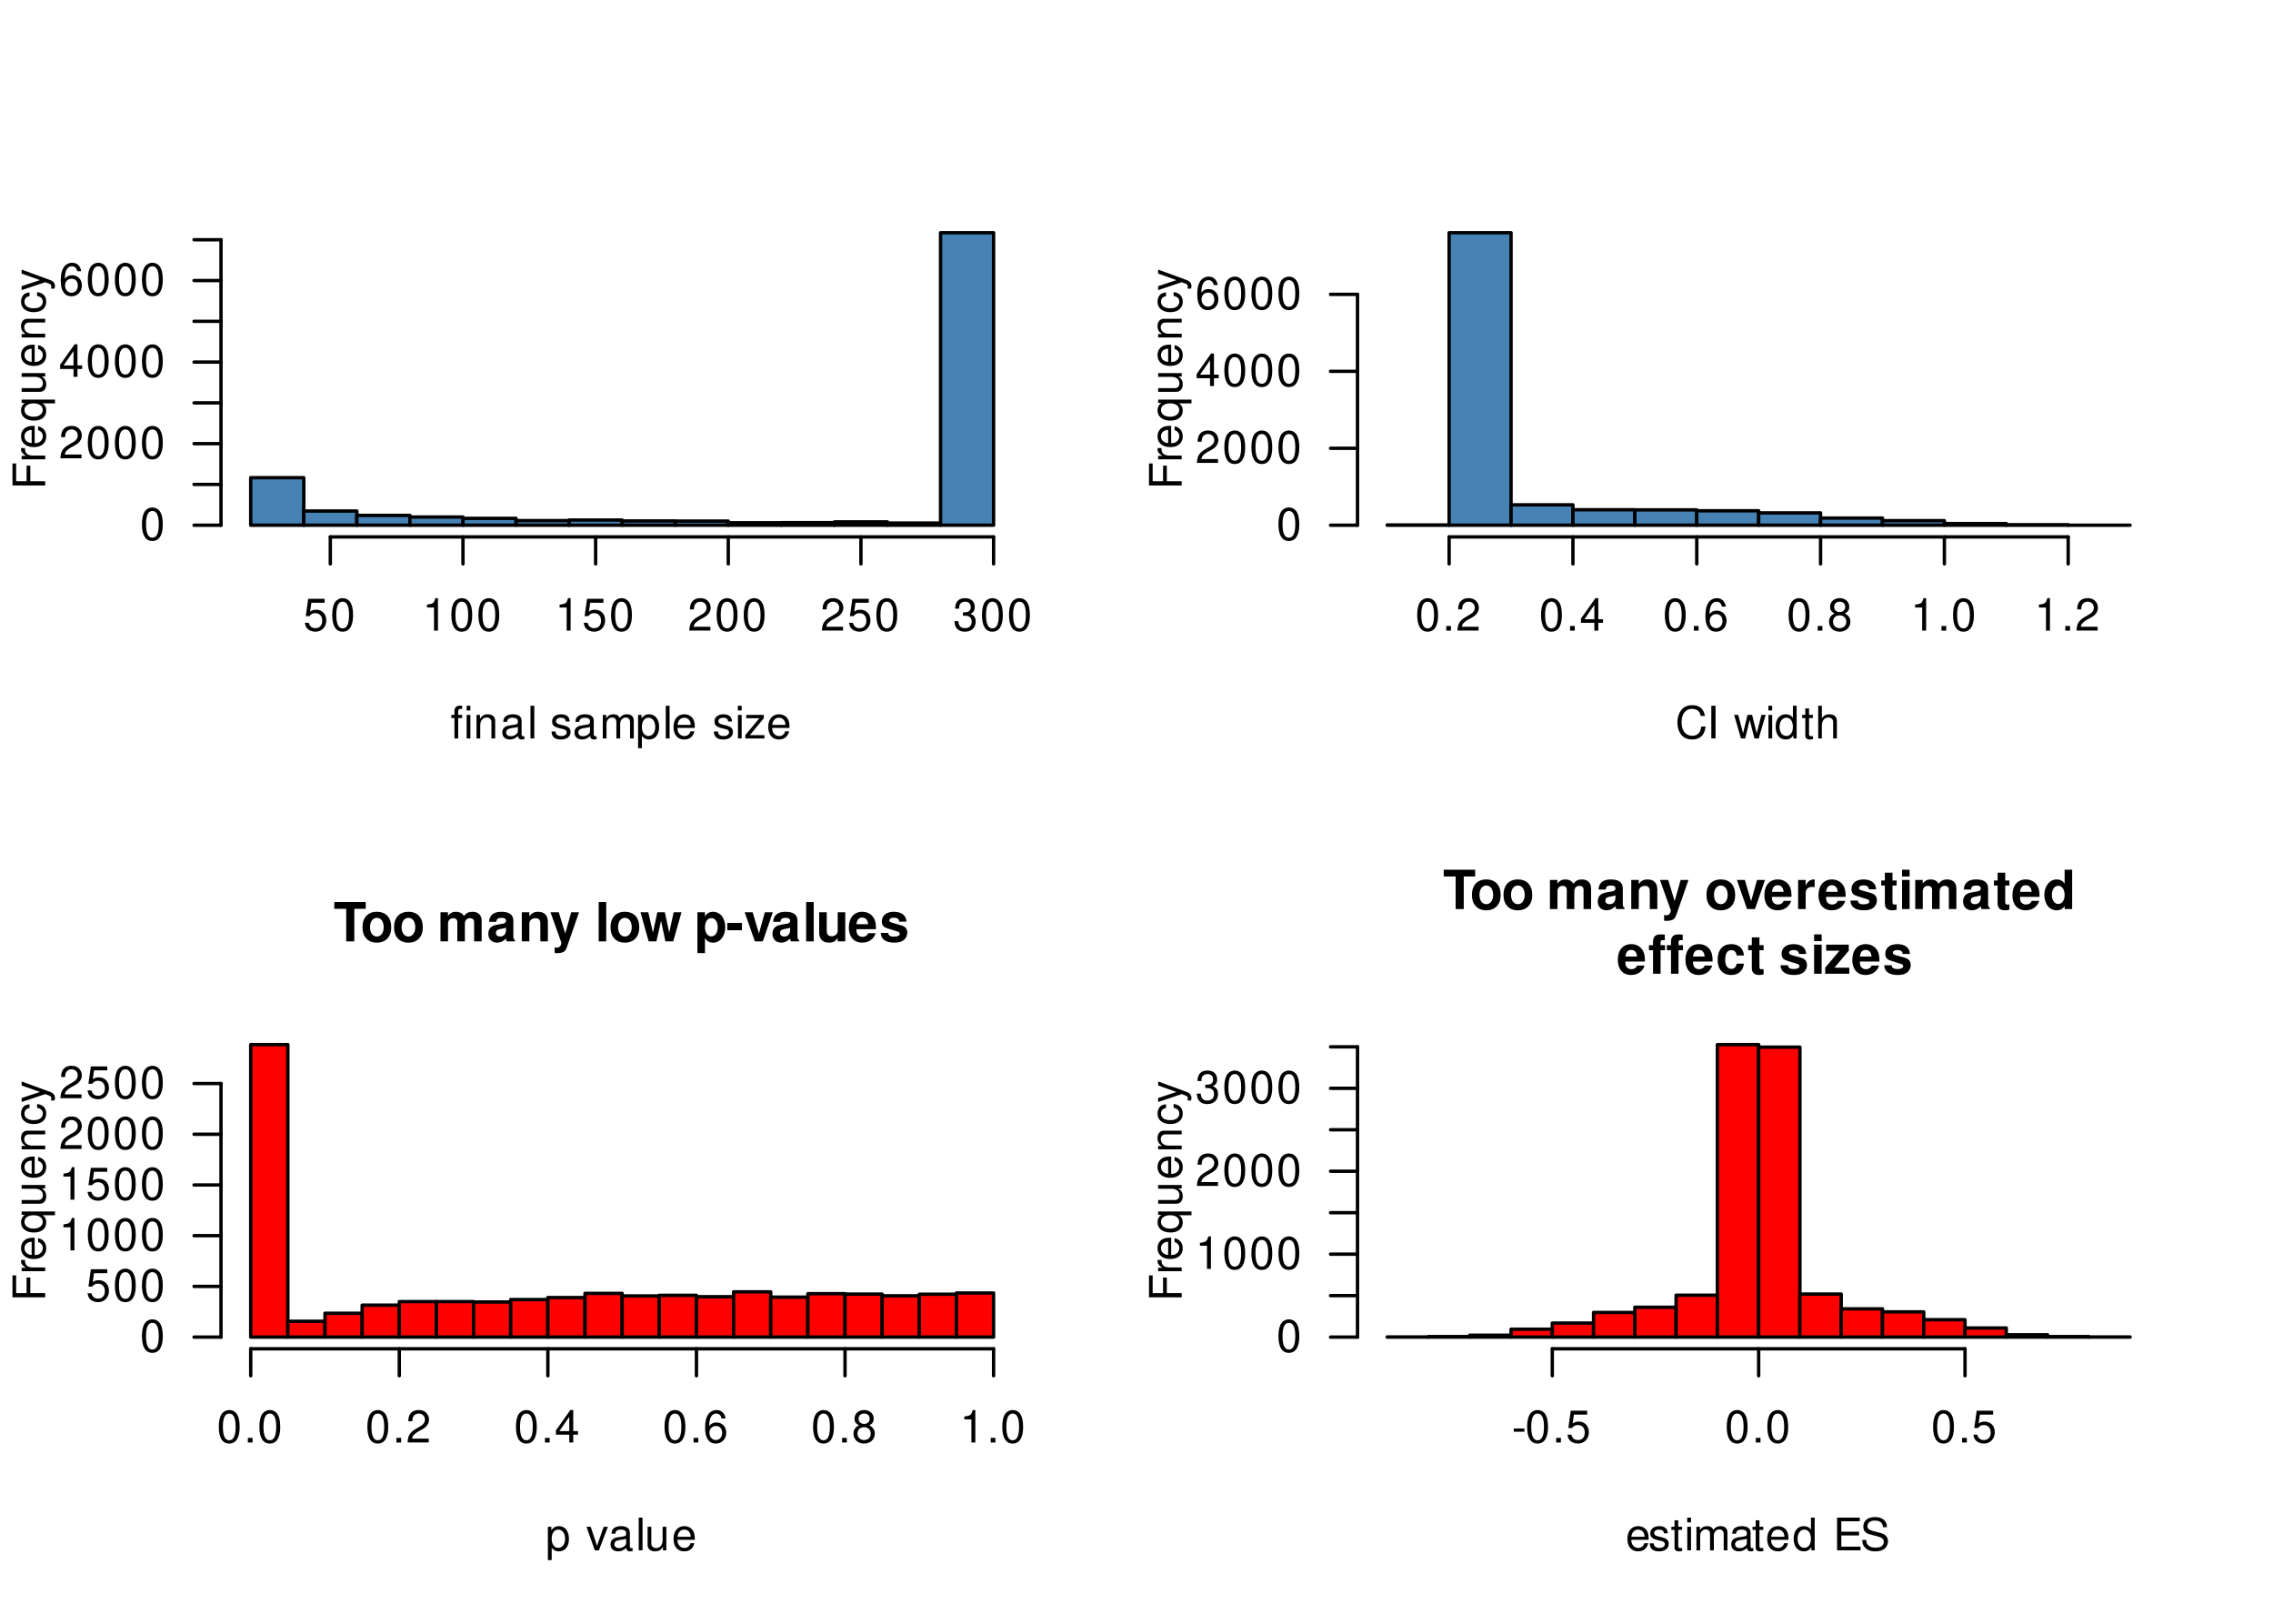 <?xml version="1.0" encoding="UTF-8"?>
<svg xmlns="http://www.w3.org/2000/svg" xmlns:xlink="http://www.w3.org/1999/xlink" width="504pt" height="360pt" viewBox="0 0 504 360" version="1.1">
<defs>
<g>
<symbol overflow="visible" id="glyph0-0">
<path style="stroke:none;" d=""/>
</symbol>
<symbol overflow="visible" id="glyph0-1">
<path style="stroke:none;" d="M 2.516 -5.219 L 1.641 -5.219 L 1.641 -6.031 C 1.641 -6.375 1.828 -6.562 2.219 -6.562 C 2.297 -6.562 2.312 -6.562 2.516 -6.547 L 2.516 -7.234 C 2.312 -7.281 2.203 -7.281 2.047 -7.281 C 1.281 -7.281 0.812 -6.844 0.812 -6.094 L 0.812 -5.219 L 0.125 -5.219 L 0.125 -4.531 L 0.812 -4.531 L 0.812 0 L 1.641 0 L 1.641 -4.531 L 2.516 -4.531 Z M 4.344 -5.219 L 3.516 -5.219 L 3.516 0 L 4.344 0 Z M 4.344 -7.25 L 3.516 -7.25 L 3.516 -6.203 L 4.344 -6.203 Z M 4.344 -7.25 "/>
</symbol>
<symbol overflow="visible" id="glyph0-2">
<path style="stroke:none;" d="M 0.703 -5.219 L 0.703 0 L 1.531 0 L 1.531 -2.875 C 1.531 -3.938 2.094 -4.641 2.953 -4.641 C 3.609 -4.641 4.016 -4.234 4.016 -3.609 L 4.016 0 L 4.844 0 L 4.844 -3.938 C 4.844 -4.812 4.203 -5.359 3.188 -5.359 C 2.422 -5.359 1.922 -5.062 1.469 -4.344 L 1.469 -5.219 Z M 0.703 -5.219 "/>
</symbol>
<symbol overflow="visible" id="glyph0-3">
<path style="stroke:none;" d="M 5.328 -0.484 C 5.234 -0.469 5.203 -0.469 5.141 -0.469 C 4.859 -0.469 4.703 -0.609 4.703 -0.875 L 4.703 -3.938 C 4.703 -4.859 4.016 -5.359 2.734 -5.359 C 1.969 -5.359 1.359 -5.141 1 -4.75 C 0.766 -4.484 0.672 -4.188 0.641 -3.672 L 1.484 -3.672 C 1.547 -4.312 1.938 -4.594 2.703 -4.594 C 3.469 -4.594 3.875 -4.312 3.875 -3.828 L 3.875 -3.609 C 3.859 -3.25 3.688 -3.109 3 -3.031 C 1.828 -2.875 1.656 -2.844 1.328 -2.703 C 0.734 -2.453 0.422 -1.984 0.422 -1.312 C 0.422 -0.375 1.078 0.234 2.125 0.234 C 2.781 0.234 3.312 0 3.906 -0.531 C 3.969 0 4.219 0.234 4.75 0.234 C 4.938 0.234 5.047 0.203 5.328 0.141 Z M 3.875 -1.641 C 3.875 -1.359 3.797 -1.188 3.547 -0.969 C 3.203 -0.656 2.797 -0.5 2.312 -0.5 C 1.656 -0.5 1.281 -0.812 1.281 -1.328 C 1.281 -1.875 1.641 -2.156 2.531 -2.297 C 3.422 -2.406 3.594 -2.453 3.875 -2.578 Z M 3.875 -1.641 "/>
</symbol>
<symbol overflow="visible" id="glyph0-4">
<path style="stroke:none;" d="M 1.516 -7.25 L 0.672 -7.25 L 0.672 0 L 1.516 0 Z M 1.516 -7.25 "/>
</symbol>
<symbol overflow="visible" id="glyph0-5">
<path style="stroke:none;" d=""/>
</symbol>
<symbol overflow="visible" id="glyph0-6">
<path style="stroke:none;" d="M 4.359 -3.766 C 4.344 -4.781 3.672 -5.359 2.469 -5.359 C 1.25 -5.359 0.469 -4.734 0.469 -3.766 C 0.469 -2.953 0.891 -2.562 2.125 -2.266 L 2.891 -2.078 C 3.469 -1.938 3.703 -1.734 3.703 -1.359 C 3.703 -0.859 3.219 -0.531 2.484 -0.531 C 2.047 -0.531 1.656 -0.672 1.453 -0.891 C 1.328 -1.031 1.266 -1.188 1.219 -1.547 L 0.344 -1.547 C 0.375 -0.344 1.062 0.234 2.422 0.234 C 3.734 0.234 4.562 -0.422 4.562 -1.422 C 4.562 -2.203 4.125 -2.625 3.094 -2.875 L 2.297 -3.062 C 1.625 -3.219 1.328 -3.438 1.328 -3.812 C 1.328 -4.297 1.766 -4.594 2.438 -4.594 C 3.109 -4.594 3.469 -4.312 3.484 -3.766 Z M 4.359 -3.766 "/>
</symbol>
<symbol overflow="visible" id="glyph0-7">
<path style="stroke:none;" d="M 0.703 -5.219 L 0.703 0 L 1.531 0 L 1.531 -3.281 C 1.531 -4.031 2.078 -4.641 2.75 -4.641 C 3.375 -4.641 3.719 -4.266 3.719 -3.594 L 3.719 0 L 4.562 0 L 4.562 -3.281 C 4.562 -4.031 5.109 -4.641 5.781 -4.641 C 6.391 -4.641 6.75 -4.25 6.75 -3.594 L 6.75 0 L 7.578 0 L 7.578 -3.906 C 7.578 -4.844 7.047 -5.359 6.078 -5.359 C 5.375 -5.359 4.953 -5.156 4.469 -4.562 C 4.156 -5.125 3.75 -5.359 3.062 -5.359 C 2.375 -5.359 1.906 -5.109 1.469 -4.484 L 1.469 -5.219 Z M 0.703 -5.219 "/>
</symbol>
<symbol overflow="visible" id="glyph0-8">
<path style="stroke:none;" d="M 0.531 2.172 L 1.375 2.172 L 1.375 -0.547 C 1.812 -0.016 2.297 0.234 2.969 0.234 C 4.328 0.234 5.203 -0.859 5.203 -2.516 C 5.203 -4.266 4.344 -5.359 2.969 -5.359 C 2.266 -5.359 1.688 -5.047 1.297 -4.422 L 1.297 -5.219 L 0.531 -5.219 Z M 2.828 -4.594 C 3.75 -4.594 4.344 -3.781 4.344 -2.531 C 4.344 -1.359 3.734 -0.547 2.828 -0.547 C 1.938 -0.547 1.375 -1.344 1.375 -2.562 C 1.375 -3.797 1.938 -4.594 2.828 -4.594 Z M 2.828 -4.594 "/>
</symbol>
<symbol overflow="visible" id="glyph0-9">
<path style="stroke:none;" d="M 5.109 -2.328 C 5.109 -3.125 5.047 -3.609 4.891 -3.984 C 4.562 -4.844 3.766 -5.359 2.781 -5.359 C 1.328 -5.359 0.391 -4.266 0.391 -2.531 C 0.391 -0.812 1.297 0.234 2.766 0.234 C 3.969 0.234 4.781 -0.453 5 -1.578 L 4.156 -1.578 C 3.938 -0.891 3.469 -0.531 2.797 -0.531 C 2.266 -0.531 1.828 -0.781 1.547 -1.219 C 1.344 -1.516 1.281 -1.812 1.266 -2.328 Z M 1.281 -3 C 1.359 -3.969 1.938 -4.594 2.781 -4.594 C 3.625 -4.594 4.203 -3.938 4.203 -3 Z M 1.281 -3 "/>
</symbol>
<symbol overflow="visible" id="glyph0-10">
<path style="stroke:none;" d="M 1.5 -5.219 L 0.672 -5.219 L 0.672 0 L 1.5 0 Z M 1.5 -7.25 L 0.656 -7.25 L 0.656 -6.203 L 1.5 -6.203 Z M 1.5 -7.25 "/>
</symbol>
<symbol overflow="visible" id="glyph0-11">
<path style="stroke:none;" d="M 4.406 -5.219 L 0.516 -5.219 L 0.516 -4.484 L 3.422 -4.484 L 0.312 -0.75 L 0.312 0 L 4.547 0 L 4.547 -0.734 L 1.312 -0.734 L 4.406 -4.484 Z M 4.406 -5.219 "/>
</symbol>
<symbol overflow="visible" id="glyph0-12">
<path style="stroke:none;" d="M 4.734 -7.062 L 1.094 -7.062 L 0.562 -3.219 L 1.375 -3.219 C 1.781 -3.703 2.125 -3.875 2.672 -3.875 C 3.625 -3.875 4.203 -3.219 4.203 -2.188 C 4.203 -1.172 3.625 -0.547 2.672 -0.547 C 1.906 -0.547 1.438 -0.938 1.219 -1.734 L 0.344 -1.734 C 0.469 -1.156 0.562 -0.875 0.781 -0.609 C 1.172 -0.078 1.891 0.234 2.688 0.234 C 4.109 0.234 5.109 -0.812 5.109 -2.297 C 5.109 -3.688 4.188 -4.641 2.828 -4.641 C 2.328 -4.641 1.938 -4.516 1.516 -4.219 L 1.797 -6.188 L 4.734 -6.188 Z M 4.734 -7.062 "/>
</symbol>
<symbol overflow="visible" id="glyph0-13">
<path style="stroke:none;" d="M 2.734 -7.203 C 2.078 -7.203 1.484 -6.891 1.109 -6.406 C 0.656 -5.766 0.422 -4.812 0.422 -3.484 C 0.422 -1.062 1.219 0.234 2.734 0.234 C 4.234 0.234 5.047 -1.062 5.047 -3.422 C 5.047 -4.812 4.828 -5.75 4.359 -6.406 C 3.984 -6.906 3.406 -7.203 2.734 -7.203 Z M 2.734 -6.422 C 3.688 -6.422 4.156 -5.453 4.156 -3.5 C 4.156 -1.453 3.688 -0.5 2.719 -0.5 C 1.797 -0.5 1.328 -1.5 1.328 -3.469 C 1.328 -5.453 1.797 -6.422 2.734 -6.422 Z M 2.734 -6.422 "/>
</symbol>
<symbol overflow="visible" id="glyph0-14">
<path style="stroke:none;" d="M 2.578 -5.125 L 2.578 0 L 3.453 0 L 3.453 -7.203 L 2.875 -7.203 C 2.562 -6.094 2.375 -5.938 1.016 -5.766 L 1.016 -5.125 Z M 2.578 -5.125 "/>
</symbol>
<symbol overflow="visible" id="glyph0-15">
<path style="stroke:none;" d="M 5.031 -0.859 L 1.328 -0.859 C 1.406 -1.469 1.734 -1.844 2.594 -2.375 L 3.594 -2.922 C 4.578 -3.469 5.094 -4.203 5.094 -5.094 C 5.094 -5.688 4.844 -6.25 4.422 -6.641 C 4.016 -7.016 3.5 -7.203 2.828 -7.203 C 1.938 -7.203 1.266 -6.875 0.875 -6.266 C 0.625 -5.875 0.516 -5.438 0.5 -4.703 L 1.375 -4.703 C 1.406 -5.203 1.469 -5.484 1.578 -5.719 C 1.812 -6.156 2.266 -6.422 2.797 -6.422 C 3.594 -6.422 4.188 -5.859 4.188 -5.078 C 4.188 -4.5 3.859 -4 3.234 -3.641 L 2.312 -3.109 C 0.844 -2.266 0.422 -1.578 0.344 -0.016 L 5.031 -0.016 Z M 5.031 -0.859 "/>
</symbol>
<symbol overflow="visible" id="glyph0-16">
<path style="stroke:none;" d="M 2.203 -3.312 L 2.672 -3.312 C 3.641 -3.312 4.141 -2.859 4.141 -2 C 4.141 -1.094 3.594 -0.547 2.688 -0.547 C 1.719 -0.547 1.25 -1.031 1.188 -2.094 L 0.312 -2.094 C 0.359 -1.516 0.453 -1.141 0.625 -0.812 C 1 -0.125 1.688 0.234 2.641 0.234 C 4.094 0.234 5.031 -0.641 5.031 -2.016 C 5.031 -2.922 4.688 -3.422 3.844 -3.719 C 4.5 -3.984 4.828 -4.484 4.828 -5.219 C 4.828 -6.453 4.016 -7.203 2.672 -7.203 C 1.25 -7.203 0.5 -6.406 0.469 -4.875 L 1.344 -4.875 C 1.359 -5.312 1.391 -5.562 1.5 -5.781 C 1.703 -6.188 2.141 -6.422 2.688 -6.422 C 3.469 -6.422 3.938 -5.969 3.938 -5.188 C 3.938 -4.672 3.75 -4.375 3.359 -4.203 C 3.125 -4.094 2.812 -4.062 2.203 -4.047 Z M 2.203 -3.312 "/>
</symbol>
<symbol overflow="visible" id="glyph0-17">
<path style="stroke:none;" d="M 3.25 -1.734 L 3.25 0 L 4.125 0 L 4.125 -1.734 L 5.172 -1.734 L 5.172 -2.531 L 4.125 -2.531 L 4.125 -7.203 L 3.484 -7.203 L 0.281 -2.672 L 0.281 -1.734 Z M 3.25 -2.531 L 1.047 -2.531 L 3.25 -5.703 Z M 3.25 -2.531 "/>
</symbol>
<symbol overflow="visible" id="glyph0-18">
<path style="stroke:none;" d="M 4.953 -5.328 C 4.781 -6.5 4.031 -7.203 2.953 -7.203 C 2.188 -7.203 1.484 -6.812 1.062 -6.172 C 0.609 -5.469 0.422 -4.594 0.422 -3.281 C 0.422 -2.062 0.594 -1.297 1.031 -0.672 C 1.406 -0.078 2.016 0.234 2.797 0.234 C 4.141 0.234 5.109 -0.781 5.109 -2.188 C 5.109 -3.5 4.203 -4.438 2.953 -4.438 C 2.25 -4.438 1.703 -4.188 1.328 -3.656 C 1.328 -5.438 1.891 -6.422 2.891 -6.422 C 3.516 -6.422 3.938 -6.016 4.078 -5.328 Z M 2.844 -3.656 C 3.688 -3.656 4.203 -3.062 4.203 -2.109 C 4.203 -1.203 3.609 -0.547 2.812 -0.547 C 1.984 -0.547 1.375 -1.234 1.375 -2.156 C 1.375 -3.047 1.969 -3.656 2.844 -3.656 Z M 2.844 -3.656 "/>
</symbol>
<symbol overflow="visible" id="glyph0-19">
<path style="stroke:none;" d="M 6.594 -5 C 6.297 -6.594 5.391 -7.375 3.797 -7.375 C 2.812 -7.375 2.031 -7.062 1.5 -6.469 C 0.844 -5.75 0.484 -4.719 0.484 -3.547 C 0.484 -2.344 0.844 -1.328 1.516 -0.609 C 2.094 -0.047 2.812 0.234 3.75 0.234 C 5.531 0.234 6.516 -0.734 6.734 -2.641 L 5.781 -2.641 C 5.703 -2.156 5.609 -1.812 5.453 -1.516 C 5.156 -0.922 4.531 -0.594 3.766 -0.594 C 2.312 -0.594 1.406 -1.734 1.406 -3.547 C 1.406 -5.422 2.266 -6.562 3.688 -6.562 C 4.266 -6.562 4.812 -6.391 5.109 -6.094 C 5.391 -5.859 5.531 -5.547 5.641 -5 Z M 6.594 -5 "/>
</symbol>
<symbol overflow="visible" id="glyph0-20">
<path style="stroke:none;" d="M 1.938 -7.25 L 1 -7.25 L 1 0 L 1.938 0 Z M 1.938 -7.25 "/>
</symbol>
<symbol overflow="visible" id="glyph0-21">
<path style="stroke:none;" d="M 5.516 0 L 7.047 -5.219 L 6.109 -5.219 L 5.078 -1.156 L 4.047 -5.219 L 3.031 -5.219 L 2.047 -1.156 L 0.969 -5.219 L 0.062 -5.219 L 1.578 0 L 2.516 0 L 3.516 -4.094 L 4.562 0 Z M 5.516 0 "/>
</symbol>
<symbol overflow="visible" id="glyph0-22">
<path style="stroke:none;" d="M 4.922 -7.25 L 4.094 -7.25 L 4.094 -4.562 C 3.75 -5.094 3.188 -5.359 2.5 -5.359 C 1.141 -5.359 0.266 -4.281 0.266 -2.625 C 0.266 -0.859 1.109 0.234 2.531 0.234 C 3.25 0.234 3.75 -0.047 4.188 -0.688 L 4.188 0 L 4.922 0 Z M 2.641 -4.594 C 3.531 -4.594 4.094 -3.797 4.094 -2.547 C 4.094 -1.344 3.516 -0.547 2.641 -0.547 C 1.734 -0.547 1.125 -1.359 1.125 -2.562 C 1.125 -3.781 1.734 -4.594 2.641 -4.594 Z M 2.641 -4.594 "/>
</symbol>
<symbol overflow="visible" id="glyph0-23">
<path style="stroke:none;" d="M 2.531 -5.219 L 1.672 -5.219 L 1.672 -6.656 L 0.844 -6.656 L 0.844 -5.219 L 0.141 -5.219 L 0.141 -4.531 L 0.844 -4.531 L 0.844 -0.594 C 0.844 -0.062 1.203 0.234 1.844 0.234 C 2.062 0.234 2.25 0.203 2.531 0.156 L 2.531 -0.531 C 2.406 -0.5 2.297 -0.5 2.125 -0.5 C 1.766 -0.5 1.672 -0.594 1.672 -0.969 L 1.672 -4.531 L 2.531 -4.531 Z M 2.531 -5.219 "/>
</symbol>
<symbol overflow="visible" id="glyph0-24">
<path style="stroke:none;" d="M 0.703 -7.25 L 0.703 0 L 1.516 0 L 1.516 -2.875 C 1.516 -3.938 2.078 -4.641 2.938 -4.641 C 3.219 -4.641 3.469 -4.562 3.672 -4.406 C 3.906 -4.234 4.016 -3.984 4.016 -3.609 L 4.016 0 L 4.844 0 L 4.844 -3.938 C 4.844 -4.812 4.203 -5.359 3.188 -5.359 C 2.453 -5.359 2.016 -5.141 1.516 -4.5 L 1.516 -7.25 Z M 0.703 -7.25 "/>
</symbol>
<symbol overflow="visible" id="glyph0-25">
<path style="stroke:none;" d="M 1.906 -1.031 L 0.859 -1.031 L 0.859 0 L 1.906 0 Z M 1.906 -1.031 "/>
</symbol>
<symbol overflow="visible" id="glyph0-26">
<path style="stroke:none;" d="M 3.891 -3.797 C 4.625 -4.234 4.859 -4.594 4.859 -5.281 C 4.859 -6.406 3.984 -7.203 2.734 -7.203 C 1.5 -7.203 0.609 -6.406 0.609 -5.281 C 0.609 -4.594 0.844 -4.25 1.578 -3.797 C 0.766 -3.391 0.375 -2.797 0.375 -2 C 0.375 -0.688 1.328 0.234 2.734 0.234 C 4.125 0.234 5.109 -0.688 5.109 -2 C 5.109 -2.797 4.703 -3.391 3.891 -3.797 Z M 2.734 -6.422 C 3.484 -6.422 3.969 -5.969 3.969 -5.25 C 3.969 -4.578 3.469 -4.125 2.734 -4.125 C 1.984 -4.125 1.516 -4.578 1.516 -5.281 C 1.516 -5.969 1.984 -6.422 2.734 -6.422 Z M 2.734 -3.391 C 3.609 -3.391 4.203 -2.812 4.203 -1.984 C 4.203 -1.109 3.625 -0.547 2.719 -0.547 C 1.859 -0.547 1.266 -1.141 1.266 -1.969 C 1.266 -2.828 1.844 -3.391 2.734 -3.391 Z M 2.734 -3.391 "/>
</symbol>
<symbol overflow="visible" id="glyph0-27">
<path style="stroke:none;" d="M 2.844 0 L 4.844 -5.219 L 3.906 -5.219 L 2.422 -0.984 L 1.031 -5.219 L 0.094 -5.219 L 1.938 0 Z M 2.844 0 "/>
</symbol>
<symbol overflow="visible" id="glyph0-28">
<path style="stroke:none;" d="M 4.797 0 L 4.797 -5.219 L 3.969 -5.219 L 3.969 -2.266 C 3.969 -1.188 3.406 -0.5 2.547 -0.5 C 1.891 -0.5 1.469 -0.891 1.469 -1.516 L 1.469 -5.219 L 0.641 -5.219 L 0.641 -1.188 C 0.641 -0.328 1.297 0.234 2.312 0.234 C 3.078 0.234 3.562 -0.047 4.047 -0.734 L 4.047 0 Z M 4.797 0 "/>
</symbol>
<symbol overflow="visible" id="glyph0-29">
<path style="stroke:none;" d="M 1.828 -3.297 L 5.766 -3.297 L 5.766 -4.125 L 1.828 -4.125 L 1.828 -6.438 L 5.922 -6.438 L 5.922 -7.25 L 0.891 -7.25 L 0.891 0 L 6.094 0 L 6.094 -0.812 L 1.828 -0.812 Z M 1.828 -3.297 "/>
</symbol>
<symbol overflow="visible" id="glyph0-30">
<path style="stroke:none;" d="M 5.938 -5.125 C 5.938 -5.625 5.906 -5.766 5.75 -6.094 C 5.344 -6.938 4.5 -7.375 3.281 -7.375 C 1.688 -7.375 0.703 -6.562 0.703 -5.25 C 0.703 -4.359 1.172 -3.797 2.125 -3.547 L 3.922 -3.078 C 4.844 -2.844 5.25 -2.469 5.25 -1.906 C 5.25 -1.516 5.047 -1.109 4.734 -0.891 C 4.453 -0.688 3.984 -0.594 3.406 -0.594 C 2.609 -0.594 2.078 -0.781 1.734 -1.188 C 1.469 -1.516 1.344 -1.859 1.359 -2.312 L 0.484 -2.312 C 0.484 -1.641 0.609 -1.203 0.906 -0.812 C 1.406 -0.125 2.234 0.234 3.344 0.234 C 4.203 0.234 4.922 0.031 5.391 -0.328 C 5.875 -0.719 6.188 -1.359 6.188 -1.984 C 6.188 -2.891 5.625 -3.547 4.641 -3.812 L 2.812 -4.297 C 1.938 -4.531 1.625 -4.812 1.625 -5.375 C 1.625 -6.109 2.266 -6.594 3.25 -6.594 C 4.406 -6.594 5.047 -6.078 5.062 -5.125 Z M 5.938 -5.125 "/>
</symbol>
<symbol overflow="visible" id="glyph0-31">
<path style="stroke:none;" d="M 2.828 -3.109 L 0.453 -3.109 L 0.453 -2.391 L 2.828 -2.391 Z M 2.828 -3.109 "/>
</symbol>
<symbol overflow="visible" id="glyph1-0">
<path style="stroke:none;" d=""/>
</symbol>
<symbol overflow="visible" id="glyph1-1">
<path style="stroke:none;" d="M -3.297 -1.828 L -3.297 -5.281 L -4.125 -5.281 L -4.125 -1.828 L -6.438 -1.828 L -6.438 -5.766 L -7.25 -5.766 L -7.25 -0.891 L 0 -0.891 L 0 -1.828 Z M -3.297 -1.828 "/>
</symbol>
<symbol overflow="visible" id="glyph1-2">
<path style="stroke:none;" d="M -5.219 -0.688 L 0 -0.688 L 0 -1.516 L -2.703 -1.516 C -3.969 -1.531 -4.516 -2.047 -4.484 -3.188 L -5.328 -3.188 C -5.359 -3.062 -5.359 -2.969 -5.359 -2.875 C -5.359 -2.344 -5.047 -1.938 -4.266 -1.453 L -5.219 -1.453 Z M -5.219 -0.688 "/>
</symbol>
<symbol overflow="visible" id="glyph1-3">
<path style="stroke:none;" d="M -2.328 -5.109 C -3.125 -5.109 -3.609 -5.047 -3.984 -4.891 C -4.844 -4.562 -5.359 -3.766 -5.359 -2.781 C -5.359 -1.328 -4.266 -0.391 -2.531 -0.391 C -0.812 -0.391 0.234 -1.297 0.234 -2.766 C 0.234 -3.969 -0.453 -4.781 -1.578 -5 L -1.578 -4.156 C -0.891 -3.938 -0.531 -3.469 -0.531 -2.797 C -0.531 -2.266 -0.781 -1.828 -1.219 -1.547 C -1.516 -1.344 -1.812 -1.281 -2.328 -1.266 Z M -3 -1.281 C -3.969 -1.359 -4.594 -1.938 -4.594 -2.781 C -4.594 -3.625 -3.938 -4.203 -3 -4.203 Z M -3 -1.281 "/>
</symbol>
<symbol overflow="visible" id="glyph1-4">
<path style="stroke:none;" d="M 2.172 -4.922 L -5.219 -4.922 L -5.219 -4.188 L -4.516 -4.188 C -5.062 -3.797 -5.359 -3.219 -5.359 -2.531 C -5.359 -1.156 -4.234 -0.266 -2.516 -0.266 C -0.812 -0.266 0.234 -1.109 0.234 -2.484 C 0.234 -3.219 -0.031 -3.719 -0.594 -4.094 L 2.172 -4.094 Z M -4.594 -2.641 C -4.594 -3.531 -3.797 -4.094 -2.531 -4.094 C -1.344 -4.094 -0.547 -3.516 -0.547 -2.641 C -0.547 -1.734 -1.359 -1.125 -2.562 -1.125 C -3.781 -1.125 -4.594 -1.734 -4.594 -2.641 Z M -4.594 -2.641 "/>
</symbol>
<symbol overflow="visible" id="glyph1-5">
<path style="stroke:none;" d="M 0 -4.797 L -5.219 -4.797 L -5.219 -3.969 L -2.266 -3.969 C -1.188 -3.969 -0.5 -3.406 -0.5 -2.547 C -0.5 -1.891 -0.891 -1.469 -1.516 -1.469 L -5.219 -1.469 L -5.219 -0.641 L -1.188 -0.641 C -0.328 -0.641 0.234 -1.297 0.234 -2.312 C 0.234 -3.078 -0.047 -3.562 -0.734 -4.047 L 0 -4.047 Z M 0 -4.797 "/>
</symbol>
<symbol overflow="visible" id="glyph1-6">
<path style="stroke:none;" d="M -5.219 -0.703 L 0 -0.703 L 0 -1.531 L -2.875 -1.531 C -3.938 -1.531 -4.641 -2.094 -4.641 -2.953 C -4.641 -3.609 -4.234 -4.016 -3.609 -4.016 L 0 -4.016 L 0 -4.844 L -3.938 -4.844 C -4.812 -4.844 -5.359 -4.203 -5.359 -3.188 C -5.359 -2.422 -5.062 -1.922 -4.344 -1.469 L -5.219 -1.469 Z M -5.219 -0.703 "/>
</symbol>
<symbol overflow="visible" id="glyph1-7">
<path style="stroke:none;" d="M -3.469 -4.688 C -3.969 -4.641 -4.297 -4.531 -4.594 -4.344 C -5.078 -3.984 -5.359 -3.359 -5.359 -2.625 C -5.359 -1.219 -4.25 -0.312 -2.516 -0.312 C -0.844 -0.312 0.234 -1.203 0.234 -2.625 C 0.234 -3.859 -0.516 -4.641 -1.797 -4.75 L -1.797 -3.906 C -0.953 -3.766 -0.531 -3.344 -0.531 -2.641 C -0.531 -1.719 -1.281 -1.172 -2.516 -1.172 C -3.828 -1.172 -4.594 -1.719 -4.594 -2.625 C -4.594 -3.312 -4.188 -3.75 -3.469 -3.859 Z M -3.469 -4.688 "/>
</symbol>
<symbol overflow="visible" id="glyph1-8">
<path style="stroke:none;" d="M -5.219 -3.859 L -1.156 -2.422 L -5.219 -1.078 L -5.219 -0.203 L 0.016 -1.953 L 0.844 -1.641 C 1.219 -1.5 1.359 -1.328 1.359 -0.969 C 1.359 -0.844 1.328 -0.719 1.297 -0.531 L 2.047 -0.531 C 2.125 -0.703 2.172 -0.875 2.172 -1.094 C 2.172 -1.359 2.078 -1.656 1.922 -1.875 C 1.734 -2.125 1.516 -2.281 1.094 -2.438 L -5.219 -4.75 Z M -5.219 -3.859 "/>
</symbol>
<symbol overflow="visible" id="glyph2-0">
<path style="stroke:none;" d=""/>
</symbol>
<symbol overflow="visible" id="glyph2-1">
<path style="stroke:none;" d="M 4.609 -7.219 L 7.141 -7.219 L 7.141 -8.719 L 0.172 -8.719 L 0.172 -7.219 L 2.812 -7.219 L 2.812 0 L 4.609 0 Z M 4.609 -7.219 "/>
</symbol>
<symbol overflow="visible" id="glyph2-2">
<path style="stroke:none;" d="M 3.594 -6.562 C 1.625 -6.562 0.422 -5.266 0.422 -3.141 C 0.422 -1.016 1.625 0.281 3.609 0.281 C 5.578 0.281 6.797 -1.016 6.797 -3.094 C 6.797 -5.281 5.625 -6.562 3.594 -6.562 Z M 3.609 -5.219 C 4.531 -5.219 5.125 -4.391 5.125 -3.125 C 5.125 -1.906 4.5 -1.078 3.609 -1.078 C 2.703 -1.078 2.094 -1.906 2.094 -3.141 C 2.094 -4.391 2.703 -5.219 3.609 -5.219 Z M 3.609 -5.219 "/>
</symbol>
<symbol overflow="visible" id="glyph2-3">
<path style="stroke:none;" d=""/>
</symbol>
<symbol overflow="visible" id="glyph2-4">
<path style="stroke:none;" d="M 0.719 -6.453 L 0.719 0 L 2.391 0 L 2.391 -3.875 C 2.391 -4.672 2.828 -5.141 3.531 -5.141 C 4.094 -5.141 4.453 -4.812 4.453 -4.297 L 4.453 0 L 6.125 0 L 6.125 -3.875 C 6.125 -4.656 6.547 -5.141 7.266 -5.141 C 7.828 -5.141 8.172 -4.812 8.172 -4.297 L 8.172 0 L 9.844 0 L 9.844 -4.562 C 9.844 -5.828 9.078 -6.562 7.797 -6.562 C 6.969 -6.562 6.406 -6.281 5.906 -5.609 C 5.594 -6.219 4.953 -6.562 4.141 -6.562 C 3.406 -6.562 2.922 -6.328 2.375 -5.656 L 2.375 -6.453 Z M 0.719 -6.453 "/>
</symbol>
<symbol overflow="visible" id="glyph2-5">
<path style="stroke:none;" d="M 6.266 -0.203 C 5.969 -0.484 5.875 -0.672 5.875 -0.984 L 5.875 -4.578 C 5.875 -5.891 4.984 -6.562 3.234 -6.562 C 1.5 -6.562 0.578 -5.828 0.484 -4.328 L 2.094 -4.328 C 2.172 -5 2.453 -5.219 3.281 -5.219 C 3.922 -5.219 4.25 -5 4.25 -4.562 C 4.25 -4.344 4.141 -4.172 3.953 -4.062 C 3.734 -3.938 3.734 -3.938 2.906 -3.812 L 2.234 -3.688 C 0.953 -3.484 0.328 -2.828 0.328 -1.656 C 0.328 -0.5 1.109 0.281 2.297 0.281 C 3.016 0.281 3.656 -0.031 4.25 -0.641 C 4.25 -0.312 4.297 -0.188 4.453 0 L 6.266 0 Z M 4.25 -2.594 C 4.25 -1.625 3.766 -1.078 2.922 -1.078 C 2.359 -1.078 2.016 -1.375 2.016 -1.859 C 2.016 -2.359 2.266 -2.594 2.969 -2.734 L 3.531 -2.844 C 3.984 -2.922 4.047 -2.953 4.25 -3.047 Z M 4.25 -2.594 "/>
</symbol>
<symbol overflow="visible" id="glyph2-6">
<path style="stroke:none;" d="M 0.75 -6.453 L 0.75 0 L 2.422 0 L 2.422 -3.875 C 2.422 -4.641 2.953 -5.141 3.781 -5.141 C 4.5 -5.141 4.859 -4.75 4.859 -3.984 L 4.859 0 L 6.531 0 L 6.531 -4.328 C 6.531 -5.766 5.75 -6.562 4.359 -6.562 C 3.484 -6.562 2.906 -6.25 2.422 -5.516 L 2.422 -6.453 Z M 0.75 -6.453 "/>
</symbol>
<symbol overflow="visible" id="glyph2-7">
<path style="stroke:none;" d="M 4.703 -6.453 L 3.375 -1.75 L 1.953 -6.453 L 0.109 -6.453 L 2.516 0.266 C 2.516 0.938 2.094 1.391 1.469 1.391 C 1.344 1.391 1.234 1.359 1.031 1.312 L 1.031 2.562 C 1.281 2.609 1.422 2.625 1.625 2.625 C 2.062 2.625 2.531 2.531 2.828 2.422 C 3.297 2.219 3.5 1.953 3.781 1.188 L 6.438 -6.453 Z M 4.703 -6.453 "/>
</symbol>
<symbol overflow="visible" id="glyph2-8">
<path style="stroke:none;" d="M 2.469 -8.719 L 0.797 -8.719 L 0.797 0 L 2.469 0 Z M 2.469 -8.719 "/>
</symbol>
<symbol overflow="visible" id="glyph2-9">
<path style="stroke:none;" d="M 7.328 0 L 9.156 -6.453 L 7.422 -6.453 L 6.438 -1.938 L 5.469 -6.453 L 3.797 -6.453 L 2.828 -1.938 L 1.797 -6.453 L 0.062 -6.453 L 1.875 0 L 3.594 0 L 4.625 -4.547 L 5.594 0 Z M 7.328 0 "/>
</symbol>
<symbol overflow="visible" id="glyph2-10">
<path style="stroke:none;" d="M 2.359 -6.453 L 0.688 -6.453 L 0.688 2.609 L 2.359 2.609 L 2.359 -0.766 C 2.766 -0.047 3.344 0.281 4.156 0.281 C 5.719 0.281 6.859 -1.172 6.859 -3.125 C 6.859 -4.047 6.594 -4.953 6.172 -5.547 C 5.734 -6.156 4.938 -6.562 4.156 -6.562 C 3.344 -6.562 2.766 -6.219 2.359 -5.5 Z M 3.781 -5.156 C 4.625 -5.156 5.188 -4.344 5.188 -3.109 C 5.188 -1.922 4.609 -1.109 3.781 -1.109 C 2.922 -1.109 2.359 -1.922 2.359 -3.125 C 2.359 -4.344 2.922 -5.156 3.781 -5.156 Z M 3.781 -5.156 "/>
</symbol>
<symbol overflow="visible" id="glyph2-11">
<path style="stroke:none;" d="M 3.562 -4.094 L 0.312 -4.094 L 0.312 -2.469 L 3.562 -2.469 Z M 3.562 -4.094 "/>
</symbol>
<symbol overflow="visible" id="glyph2-12">
<path style="stroke:none;" d="M 4.188 0 L 6.406 -6.453 L 4.641 -6.453 L 3.328 -1.734 L 1.938 -6.453 L 0.172 -6.453 L 2.422 0 Z M 4.188 0 "/>
</symbol>
<symbol overflow="visible" id="glyph2-13">
<path style="stroke:none;" d="M 6.469 0 L 6.469 -6.453 L 4.797 -6.453 L 4.797 -2.422 C 4.797 -1.656 4.266 -1.141 3.438 -1.141 C 2.719 -1.141 2.359 -1.531 2.359 -2.312 L 2.359 -6.453 L 0.688 -6.453 L 0.688 -1.953 C 0.688 -0.531 1.469 0.281 2.859 0.281 C 3.734 0.281 4.312 -0.031 4.797 -0.766 L 4.797 0 Z M 6.469 0 "/>
</symbol>
<symbol overflow="visible" id="glyph2-14">
<path style="stroke:none;" d="M 6.266 -2.703 C 6.281 -2.844 6.281 -2.906 6.281 -2.984 C 6.281 -3.641 6.188 -4.234 6.031 -4.688 C 5.594 -5.859 4.547 -6.562 3.25 -6.562 C 1.406 -6.562 0.266 -5.219 0.266 -3.062 C 0.266 -0.984 1.391 0.281 3.219 0.281 C 4.656 0.281 5.828 -0.531 6.203 -1.812 L 4.547 -1.812 C 4.344 -1.297 3.891 -1 3.281 -1 C 2.797 -1 2.422 -1.203 2.172 -1.562 C 2.016 -1.812 1.953 -2.094 1.938 -2.703 Z M 1.953 -3.812 C 2.062 -4.812 2.484 -5.281 3.234 -5.281 C 4 -5.281 4.453 -4.766 4.531 -3.812 Z M 1.953 -3.812 "/>
</symbol>
<symbol overflow="visible" id="glyph2-15">
<path style="stroke:none;" d="M 6.031 -4.375 C 6.016 -5.734 4.953 -6.562 3.234 -6.562 C 1.594 -6.562 0.578 -5.734 0.578 -4.406 C 0.578 -3.984 0.703 -3.609 0.938 -3.359 C 1.156 -3.125 1.359 -3.031 1.984 -2.828 L 3.984 -2.203 C 4.406 -2.062 4.547 -1.938 4.547 -1.672 C 4.547 -1.281 4.078 -1.047 3.297 -1.047 C 2.859 -1.047 2.516 -1.109 2.312 -1.266 C 2.125 -1.406 2.062 -1.531 1.984 -1.875 L 0.344 -1.875 C 0.391 -0.453 1.438 0.281 3.391 0.281 C 4.297 0.281 4.969 0.078 5.453 -0.297 C 5.922 -0.688 6.219 -1.281 6.219 -1.906 C 6.219 -2.75 5.797 -3.281 4.953 -3.531 L 2.828 -4.141 C 2.359 -4.297 2.25 -4.391 2.25 -4.656 C 2.25 -5.016 2.625 -5.25 3.219 -5.25 C 4.016 -5.25 4.406 -4.953 4.422 -4.375 Z M 6.031 -4.375 "/>
</symbol>
<symbol overflow="visible" id="glyph2-16">
<path style="stroke:none;" d="M 0.75 -6.453 L 0.75 0 L 2.422 0 L 2.422 -3.438 C 2.422 -4.406 2.922 -4.906 3.891 -4.906 C 4.078 -4.906 4.203 -4.891 4.422 -4.859 L 4.422 -6.547 C 4.328 -6.562 4.297 -6.562 4.219 -6.562 C 3.453 -6.562 2.797 -6.062 2.422 -5.188 L 2.422 -6.453 Z M 0.75 -6.453 "/>
</symbol>
<symbol overflow="visible" id="glyph2-17">
<path style="stroke:none;" d="M 3.594 -6.328 L 2.672 -6.328 L 2.672 -8.062 L 0.984 -8.062 L 0.984 -6.328 L 0.172 -6.328 L 0.172 -5.219 L 0.984 -5.219 L 0.984 -1.25 C 0.984 -0.234 1.531 0.281 2.625 0.281 C 3.016 0.281 3.281 0.234 3.594 0.141 L 3.594 -1.031 C 3.438 -1 3.344 -0.984 3.219 -0.984 C 2.766 -0.984 2.672 -1.125 2.672 -1.703 L 2.672 -5.219 L 3.594 -5.219 Z M 3.594 -6.328 "/>
</symbol>
<symbol overflow="visible" id="glyph2-18">
<path style="stroke:none;" d="M 2.469 -6.453 L 0.797 -6.453 L 0.797 0 L 2.469 0 Z M 2.469 -8.719 L 0.797 -8.719 L 0.797 -7.219 L 2.469 -7.219 Z M 2.469 -8.719 "/>
</symbol>
<symbol overflow="visible" id="glyph2-19">
<path style="stroke:none;" d="M 4.844 0 L 6.516 0 L 6.516 -8.719 L 4.844 -8.719 L 4.844 -5.625 C 4.422 -6.266 3.875 -6.562 3.062 -6.562 C 1.516 -6.562 0.344 -5.078 0.344 -3.125 C 0.344 -2.266 0.609 -1.375 1.047 -0.75 C 1.484 -0.125 2.266 0.281 3.062 0.281 C 3.875 0.281 4.422 -0.016 4.844 -0.656 Z M 3.438 -5.156 C 4.281 -5.156 4.844 -4.344 4.844 -3.109 C 4.844 -1.938 4.266 -1.125 3.438 -1.125 C 2.594 -1.125 2.016 -1.953 2.016 -3.125 C 2.016 -4.344 2.594 -5.156 3.438 -5.156 Z M 3.438 -5.156 "/>
</symbol>
<symbol overflow="visible" id="glyph2-20">
<path style="stroke:none;" d="M 3.734 -6.328 L 2.75 -6.328 L 2.75 -6.953 C 2.75 -7.297 2.891 -7.453 3.203 -7.453 C 3.359 -7.453 3.516 -7.453 3.688 -7.422 L 3.688 -8.672 C 3.328 -8.703 2.969 -8.719 2.719 -8.719 C 1.609 -8.719 1.078 -8.188 1.078 -7.094 L 1.078 -6.328 L 0.172 -6.328 L 0.172 -5.219 L 1.078 -5.219 L 1.078 0 L 2.75 0 L 2.75 -5.219 L 3.734 -5.219 Z M 7.719 -6.328 L 6.734 -6.328 L 6.734 -6.953 C 6.734 -7.297 6.875 -7.453 7.188 -7.453 C 7.344 -7.453 7.5 -7.453 7.656 -7.422 L 7.656 -8.672 C 7.297 -8.703 6.953 -8.719 6.703 -8.719 C 5.594 -8.719 5.062 -8.188 5.062 -7.094 L 5.062 -6.328 L 4.141 -6.328 L 4.141 -5.219 L 5.062 -5.219 L 5.062 0 L 6.734 0 L 6.734 -5.219 L 7.719 -5.219 Z M 7.719 -6.328 "/>
</symbol>
<symbol overflow="visible" id="glyph2-21">
<path style="stroke:none;" d="M 6.234 -4.047 C 6.125 -5.625 5.078 -6.562 3.453 -6.562 C 1.516 -6.562 0.406 -5.297 0.406 -3.094 C 0.406 -0.969 1.516 0.281 3.438 0.281 C 5 0.281 6.078 -0.688 6.234 -2.234 L 4.641 -2.234 C 4.438 -1.406 4.094 -1.078 3.438 -1.078 C 2.578 -1.078 2.078 -1.828 2.078 -3.094 C 2.078 -3.719 2.203 -4.281 2.406 -4.656 C 2.594 -5.016 2.969 -5.219 3.438 -5.219 C 4.125 -5.219 4.453 -4.891 4.641 -4.047 Z M 6.234 -4.047 "/>
</symbol>
<symbol overflow="visible" id="glyph2-22">
<path style="stroke:none;" d="M 5.484 -6.453 L 0.469 -6.453 L 0.469 -5.109 L 3.438 -5.109 L 0.25 -1.344 L 0.25 0 L 5.594 0 L 5.594 -1.344 L 2.312 -1.344 L 5.484 -5.109 Z M 5.484 -6.453 "/>
</symbol>
</g>
</defs>
<g id="surface15">
<rect x="0" y="0" width="504" height="360" style="fill:rgb(100%,100%,100%);fill-opacity:1;stroke:none;"/>
<g style="fill:rgb(0%,0%,0%);fill-opacity:1;">
  <use xlink:href="#glyph0-1" x="99.953" y="163.722"/>
  <use xlink:href="#glyph0-2" x="104.953" y="163.722"/>
  <use xlink:href="#glyph0-3" x="110.953" y="163.722"/>
  <use xlink:href="#glyph0-4" x="116.953" y="163.722"/>
  <use xlink:href="#glyph0-5" x="118.953" y="163.722"/>
  <use xlink:href="#glyph0-6" x="121.953" y="163.722"/>
  <use xlink:href="#glyph0-3" x="126.953" y="163.722"/>
  <use xlink:href="#glyph0-7" x="132.953" y="163.722"/>
  <use xlink:href="#glyph0-8" x="140.953" y="163.722"/>
  <use xlink:href="#glyph0-4" x="146.953" y="163.722"/>
  <use xlink:href="#glyph0-9" x="148.953" y="163.722"/>
  <use xlink:href="#glyph0-5" x="154.953" y="163.722"/>
  <use xlink:href="#glyph0-6" x="157.953" y="163.722"/>
  <use xlink:href="#glyph0-10" x="162.953" y="163.722"/>
  <use xlink:href="#glyph0-11" x="164.953" y="163.722"/>
  <use xlink:href="#glyph0-9" x="169.953" y="163.722"/>
</g>
<g style="fill:rgb(0%,0%,0%);fill-opacity:1;">
  <use xlink:href="#glyph1-1" x="10.019" y="108.523"/>
  <use xlink:href="#glyph1-2" x="10.019" y="102.523"/>
  <use xlink:href="#glyph1-3" x="10.019" y="99.523"/>
  <use xlink:href="#glyph1-4" x="10.019" y="93.523"/>
  <use xlink:href="#glyph1-5" x="10.019" y="87.523"/>
  <use xlink:href="#glyph1-3" x="10.019" y="81.523"/>
  <use xlink:href="#glyph1-6" x="10.019" y="75.523"/>
  <use xlink:href="#glyph1-7" x="10.019" y="69.523"/>
  <use xlink:href="#glyph1-8" x="10.019" y="64.523"/>
</g>
<path style="fill:none;stroke-width:0.75;stroke-linecap:round;stroke-linejoin:round;stroke:rgb(0%,0%,0%);stroke-opacity:1;stroke-miterlimit:10;" d="M 73.242 119.043 L 220.312 119.043 "/>
<path style="fill:none;stroke-width:0.75;stroke-linecap:round;stroke-linejoin:round;stroke:rgb(0%,0%,0%);stroke-opacity:1;stroke-miterlimit:10;" d="M 73.242 119.043 L 73.242 125.02 "/>
<path style="fill:none;stroke-width:0.75;stroke-linecap:round;stroke-linejoin:round;stroke:rgb(0%,0%,0%);stroke-opacity:1;stroke-miterlimit:10;" d="M 102.656 119.043 L 102.656 125.02 "/>
<path style="fill:none;stroke-width:0.75;stroke-linecap:round;stroke-linejoin:round;stroke:rgb(0%,0%,0%);stroke-opacity:1;stroke-miterlimit:10;" d="M 132.07 119.043 L 132.07 125.02 "/>
<path style="fill:none;stroke-width:0.75;stroke-linecap:round;stroke-linejoin:round;stroke:rgb(0%,0%,0%);stroke-opacity:1;stroke-miterlimit:10;" d="M 161.484 119.043 L 161.484 125.02 "/>
<path style="fill:none;stroke-width:0.75;stroke-linecap:round;stroke-linejoin:round;stroke:rgb(0%,0%,0%);stroke-opacity:1;stroke-miterlimit:10;" d="M 190.898 119.043 L 190.898 125.02 "/>
<path style="fill:none;stroke-width:0.75;stroke-linecap:round;stroke-linejoin:round;stroke:rgb(0%,0%,0%);stroke-opacity:1;stroke-miterlimit:10;" d="M 220.312 119.043 L 220.312 125.02 "/>
<g style="fill:rgb(0%,0%,0%);fill-opacity:1;">
  <use xlink:href="#glyph0-12" x="67.242" y="139.819"/>
  <use xlink:href="#glyph0-13" x="73.242" y="139.819"/>
</g>
<g style="fill:rgb(0%,0%,0%);fill-opacity:1;">
  <use xlink:href="#glyph0-14" x="93.656" y="139.819"/>
  <use xlink:href="#glyph0-13" x="99.656" y="139.819"/>
  <use xlink:href="#glyph0-13" x="105.656" y="139.819"/>
</g>
<g style="fill:rgb(0%,0%,0%);fill-opacity:1;">
  <use xlink:href="#glyph0-14" x="123.07" y="139.819"/>
  <use xlink:href="#glyph0-12" x="129.07" y="139.819"/>
  <use xlink:href="#glyph0-13" x="135.07" y="139.819"/>
</g>
<g style="fill:rgb(0%,0%,0%);fill-opacity:1;">
  <use xlink:href="#glyph0-15" x="152.484" y="139.819"/>
  <use xlink:href="#glyph0-13" x="158.484" y="139.819"/>
  <use xlink:href="#glyph0-13" x="164.484" y="139.819"/>
</g>
<g style="fill:rgb(0%,0%,0%);fill-opacity:1;">
  <use xlink:href="#glyph0-15" x="181.898" y="139.819"/>
  <use xlink:href="#glyph0-12" x="187.898" y="139.819"/>
  <use xlink:href="#glyph0-13" x="193.898" y="139.819"/>
</g>
<g style="fill:rgb(0%,0%,0%);fill-opacity:1;">
  <use xlink:href="#glyph0-16" x="211.312" y="139.819"/>
  <use xlink:href="#glyph0-13" x="217.312" y="139.819"/>
  <use xlink:href="#glyph0-13" x="223.312" y="139.819"/>
</g>
<path style="fill:none;stroke-width:0.75;stroke-linecap:round;stroke-linejoin:round;stroke:rgb(0%,0%,0%);stroke-opacity:1;stroke-miterlimit:10;" d="M 49.004 116.449 L 49.004 53.152 "/>
<path style="fill:none;stroke-width:0.75;stroke-linecap:round;stroke-linejoin:round;stroke:rgb(0%,0%,0%);stroke-opacity:1;stroke-miterlimit:10;" d="M 49.004 116.449 L 43.027 116.449 "/>
<path style="fill:none;stroke-width:0.75;stroke-linecap:round;stroke-linejoin:round;stroke:rgb(0%,0%,0%);stroke-opacity:1;stroke-miterlimit:10;" d="M 49.004 107.406 L 43.027 107.406 "/>
<path style="fill:none;stroke-width:0.75;stroke-linecap:round;stroke-linejoin:round;stroke:rgb(0%,0%,0%);stroke-opacity:1;stroke-miterlimit:10;" d="M 49.004 98.367 L 43.027 98.367 "/>
<path style="fill:none;stroke-width:0.75;stroke-linecap:round;stroke-linejoin:round;stroke:rgb(0%,0%,0%);stroke-opacity:1;stroke-miterlimit:10;" d="M 49.004 89.324 L 43.027 89.324 "/>
<path style="fill:none;stroke-width:0.75;stroke-linecap:round;stroke-linejoin:round;stroke:rgb(0%,0%,0%);stroke-opacity:1;stroke-miterlimit:10;" d="M 49.004 80.281 L 43.027 80.281 "/>
<path style="fill:none;stroke-width:0.75;stroke-linecap:round;stroke-linejoin:round;stroke:rgb(0%,0%,0%);stroke-opacity:1;stroke-miterlimit:10;" d="M 49.004 71.238 L 43.027 71.238 "/>
<path style="fill:none;stroke-width:0.75;stroke-linecap:round;stroke-linejoin:round;stroke:rgb(0%,0%,0%);stroke-opacity:1;stroke-miterlimit:10;" d="M 49.004 62.195 L 43.027 62.195 "/>
<path style="fill:none;stroke-width:0.75;stroke-linecap:round;stroke-linejoin:round;stroke:rgb(0%,0%,0%);stroke-opacity:1;stroke-miterlimit:10;" d="M 49.004 53.152 L 43.027 53.152 "/>
<g style="fill:rgb(0%,0%,0%);fill-opacity:1;">
  <use xlink:href="#glyph0-13" x="31.051" y="119.71"/>
</g>
<g style="fill:rgb(0%,0%,0%);fill-opacity:1;">
  <use xlink:href="#glyph0-15" x="13.051" y="101.628"/>
  <use xlink:href="#glyph0-13" x="19.051" y="101.628"/>
  <use xlink:href="#glyph0-13" x="25.051" y="101.628"/>
  <use xlink:href="#glyph0-13" x="31.051" y="101.628"/>
</g>
<g style="fill:rgb(0%,0%,0%);fill-opacity:1;">
  <use xlink:href="#glyph0-17" x="13.051" y="83.542"/>
  <use xlink:href="#glyph0-13" x="19.051" y="83.542"/>
  <use xlink:href="#glyph0-13" x="25.051" y="83.542"/>
  <use xlink:href="#glyph0-13" x="31.051" y="83.542"/>
</g>
<g style="fill:rgb(0%,0%,0%);fill-opacity:1;">
  <use xlink:href="#glyph0-18" x="13.051" y="65.456"/>
  <use xlink:href="#glyph0-13" x="19.051" y="65.456"/>
  <use xlink:href="#glyph0-13" x="25.051" y="65.456"/>
  <use xlink:href="#glyph0-13" x="31.051" y="65.456"/>
</g>
<path style="fill-rule:nonzero;fill:rgb(27.451%,50.98%,70.588%);fill-opacity:1;stroke-width:0.75;stroke-linecap:round;stroke-linejoin:round;stroke:rgb(0%,0%,0%);stroke-opacity:1;stroke-miterlimit:10;" d="M 55.594 116.449 L 67.359 116.449 L 67.359 105.906 L 55.594 105.906 Z M 55.594 116.449 "/>
<path style="fill-rule:nonzero;fill:rgb(27.451%,50.98%,70.588%);fill-opacity:1;stroke-width:0.75;stroke-linecap:round;stroke-linejoin:round;stroke:rgb(0%,0%,0%);stroke-opacity:1;stroke-miterlimit:10;" d="M 67.359 116.449 L 79.125 116.449 L 79.125 113.301 L 67.359 113.301 Z M 67.359 116.449 "/>
<path style="fill-rule:nonzero;fill:rgb(27.451%,50.98%,70.588%);fill-opacity:1;stroke-width:0.75;stroke-linecap:round;stroke-linejoin:round;stroke:rgb(0%,0%,0%);stroke-opacity:1;stroke-miterlimit:10;" d="M 79.125 116.449 L 90.891 116.449 L 90.891 114.27 L 79.125 114.27 Z M 79.125 116.449 "/>
<path style="fill-rule:nonzero;fill:rgb(27.451%,50.98%,70.588%);fill-opacity:1;stroke-width:0.75;stroke-linecap:round;stroke-linejoin:round;stroke:rgb(0%,0%,0%);stroke-opacity:1;stroke-miterlimit:10;" d="M 90.891 116.449 L 102.656 116.449 L 102.656 114.633 L 90.891 114.633 Z M 90.891 116.449 "/>
<path style="fill-rule:nonzero;fill:rgb(27.451%,50.98%,70.588%);fill-opacity:1;stroke-width:0.75;stroke-linecap:round;stroke-linejoin:round;stroke:rgb(0%,0%,0%);stroke-opacity:1;stroke-miterlimit:10;" d="M 102.656 116.449 L 114.422 116.449 L 114.422 114.93 L 102.656 114.93 Z M 102.656 116.449 "/>
<path style="fill-rule:nonzero;fill:rgb(27.451%,50.98%,70.588%);fill-opacity:1;stroke-width:0.75;stroke-linecap:round;stroke-linejoin:round;stroke:rgb(0%,0%,0%);stroke-opacity:1;stroke-miterlimit:10;" d="M 114.422 116.449 L 126.188 116.449 L 126.188 115.418 L 114.422 115.418 Z M 114.422 116.449 "/>
<path style="fill-rule:nonzero;fill:rgb(27.451%,50.98%,70.588%);fill-opacity:1;stroke-width:0.75;stroke-linecap:round;stroke-linejoin:round;stroke:rgb(0%,0%,0%);stroke-opacity:1;stroke-miterlimit:10;" d="M 126.188 116.449 L 137.953 116.449 L 137.953 115.301 L 126.188 115.301 Z M 126.188 116.449 "/>
<path style="fill-rule:nonzero;fill:rgb(27.451%,50.98%,70.588%);fill-opacity:1;stroke-width:0.75;stroke-linecap:round;stroke-linejoin:round;stroke:rgb(0%,0%,0%);stroke-opacity:1;stroke-miterlimit:10;" d="M 137.953 116.449 L 149.719 116.449 L 149.719 115.508 L 137.953 115.508 Z M 137.953 116.449 "/>
<path style="fill-rule:nonzero;fill:rgb(27.451%,50.98%,70.588%);fill-opacity:1;stroke-width:0.75;stroke-linecap:round;stroke-linejoin:round;stroke:rgb(0%,0%,0%);stroke-opacity:1;stroke-miterlimit:10;" d="M 149.719 116.449 L 161.484 116.449 L 161.484 115.535 L 149.719 115.535 Z M 149.719 116.449 "/>
<path style="fill-rule:nonzero;fill:rgb(27.451%,50.98%,70.588%);fill-opacity:1;stroke-width:0.75;stroke-linecap:round;stroke-linejoin:round;stroke:rgb(0%,0%,0%);stroke-opacity:1;stroke-miterlimit:10;" d="M 161.484 116.449 L 173.25 116.449 L 173.25 115.906 L 161.484 115.906 Z M 161.484 116.449 "/>
<path style="fill-rule:nonzero;fill:rgb(27.451%,50.98%,70.588%);fill-opacity:1;stroke-width:0.75;stroke-linecap:round;stroke-linejoin:round;stroke:rgb(0%,0%,0%);stroke-opacity:1;stroke-miterlimit:10;" d="M 173.25 116.449 L 185.016 116.449 L 185.016 115.879 L 173.25 115.879 Z M 173.25 116.449 "/>
<path style="fill-rule:nonzero;fill:rgb(27.451%,50.98%,70.588%);fill-opacity:1;stroke-width:0.75;stroke-linecap:round;stroke-linejoin:round;stroke:rgb(0%,0%,0%);stroke-opacity:1;stroke-miterlimit:10;" d="M 185.016 116.449 L 196.781 116.449 L 196.781 115.707 L 185.016 115.707 Z M 185.016 116.449 "/>
<path style="fill-rule:nonzero;fill:rgb(27.451%,50.98%,70.588%);fill-opacity:1;stroke-width:0.75;stroke-linecap:round;stroke-linejoin:round;stroke:rgb(0%,0%,0%);stroke-opacity:1;stroke-miterlimit:10;" d="M 196.781 116.449 L 208.547 116.449 L 208.547 115.969 L 196.781 115.969 Z M 196.781 116.449 "/>
<path style="fill-rule:nonzero;fill:rgb(27.451%,50.98%,70.588%);fill-opacity:1;stroke-width:0.75;stroke-linecap:round;stroke-linejoin:round;stroke:rgb(0%,0%,0%);stroke-opacity:1;stroke-miterlimit:10;" d="M 208.547 116.449 L 220.312 116.449 L 220.312 51.598 L 208.547 51.598 Z M 208.547 116.449 "/>
<g style="fill:rgb(0%,0%,0%);fill-opacity:1;">
  <use xlink:href="#glyph0-19" x="371.453" y="163.722"/>
  <use xlink:href="#glyph0-20" x="378.453" y="163.722"/>
  <use xlink:href="#glyph0-5" x="381.453" y="163.722"/>
  <use xlink:href="#glyph0-21" x="384.453" y="163.722"/>
  <use xlink:href="#glyph0-10" x="391.453" y="163.722"/>
  <use xlink:href="#glyph0-22" x="393.453" y="163.722"/>
  <use xlink:href="#glyph0-23" x="399.453" y="163.722"/>
  <use xlink:href="#glyph0-24" x="402.453" y="163.722"/>
</g>
<g style="fill:rgb(0%,0%,0%);fill-opacity:1;">
  <use xlink:href="#glyph1-1" x="262.019" y="108.523"/>
  <use xlink:href="#glyph1-2" x="262.019" y="102.523"/>
  <use xlink:href="#glyph1-3" x="262.019" y="99.523"/>
  <use xlink:href="#glyph1-4" x="262.019" y="93.523"/>
  <use xlink:href="#glyph1-5" x="262.019" y="87.523"/>
  <use xlink:href="#glyph1-3" x="262.019" y="81.523"/>
  <use xlink:href="#glyph1-6" x="262.019" y="75.523"/>
  <use xlink:href="#glyph1-7" x="262.019" y="69.523"/>
  <use xlink:href="#glyph1-8" x="262.019" y="64.523"/>
</g>
<path style="fill:none;stroke-width:0.75;stroke-linecap:round;stroke-linejoin:round;stroke:rgb(0%,0%,0%);stroke-opacity:1;stroke-miterlimit:10;" d="M 321.32 119.043 L 458.586 119.043 "/>
<path style="fill:none;stroke-width:0.75;stroke-linecap:round;stroke-linejoin:round;stroke:rgb(0%,0%,0%);stroke-opacity:1;stroke-miterlimit:10;" d="M 321.32 119.043 L 321.32 125.02 "/>
<path style="fill:none;stroke-width:0.75;stroke-linecap:round;stroke-linejoin:round;stroke:rgb(0%,0%,0%);stroke-opacity:1;stroke-miterlimit:10;" d="M 348.773 119.043 L 348.773 125.02 "/>
<path style="fill:none;stroke-width:0.75;stroke-linecap:round;stroke-linejoin:round;stroke:rgb(0%,0%,0%);stroke-opacity:1;stroke-miterlimit:10;" d="M 376.227 119.043 L 376.227 125.02 "/>
<path style="fill:none;stroke-width:0.75;stroke-linecap:round;stroke-linejoin:round;stroke:rgb(0%,0%,0%);stroke-opacity:1;stroke-miterlimit:10;" d="M 403.68 119.043 L 403.68 125.02 "/>
<path style="fill:none;stroke-width:0.75;stroke-linecap:round;stroke-linejoin:round;stroke:rgb(0%,0%,0%);stroke-opacity:1;stroke-miterlimit:10;" d="M 431.133 119.043 L 431.133 125.02 "/>
<path style="fill:none;stroke-width:0.75;stroke-linecap:round;stroke-linejoin:round;stroke:rgb(0%,0%,0%);stroke-opacity:1;stroke-miterlimit:10;" d="M 458.586 119.043 L 458.586 125.02 "/>
<g style="fill:rgb(0%,0%,0%);fill-opacity:1;">
  <use xlink:href="#glyph0-13" x="313.82" y="139.819"/>
  <use xlink:href="#glyph0-25" x="319.82" y="139.819"/>
  <use xlink:href="#glyph0-15" x="322.82" y="139.819"/>
</g>
<g style="fill:rgb(0%,0%,0%);fill-opacity:1;">
  <use xlink:href="#glyph0-13" x="341.273" y="139.819"/>
  <use xlink:href="#glyph0-25" x="347.273" y="139.819"/>
  <use xlink:href="#glyph0-17" x="350.273" y="139.819"/>
</g>
<g style="fill:rgb(0%,0%,0%);fill-opacity:1;">
  <use xlink:href="#glyph0-13" x="368.727" y="139.819"/>
  <use xlink:href="#glyph0-25" x="374.727" y="139.819"/>
  <use xlink:href="#glyph0-18" x="377.727" y="139.819"/>
</g>
<g style="fill:rgb(0%,0%,0%);fill-opacity:1;">
  <use xlink:href="#glyph0-13" x="396.18" y="139.819"/>
  <use xlink:href="#glyph0-25" x="402.18" y="139.819"/>
  <use xlink:href="#glyph0-26" x="405.18" y="139.819"/>
</g>
<g style="fill:rgb(0%,0%,0%);fill-opacity:1;">
  <use xlink:href="#glyph0-14" x="423.633" y="139.819"/>
  <use xlink:href="#glyph0-25" x="429.633" y="139.819"/>
  <use xlink:href="#glyph0-13" x="432.633" y="139.819"/>
</g>
<g style="fill:rgb(0%,0%,0%);fill-opacity:1;">
  <use xlink:href="#glyph0-14" x="451.086" y="139.819"/>
  <use xlink:href="#glyph0-25" x="457.086" y="139.819"/>
  <use xlink:href="#glyph0-15" x="460.086" y="139.819"/>
</g>
<path style="fill:none;stroke-width:0.75;stroke-linecap:round;stroke-linejoin:round;stroke:rgb(0%,0%,0%);stroke-opacity:1;stroke-miterlimit:10;" d="M 301.004 116.449 L 301.004 65.266 "/>
<path style="fill:none;stroke-width:0.75;stroke-linecap:round;stroke-linejoin:round;stroke:rgb(0%,0%,0%);stroke-opacity:1;stroke-miterlimit:10;" d="M 301.004 116.449 L 295.027 116.449 "/>
<path style="fill:none;stroke-width:0.75;stroke-linecap:round;stroke-linejoin:round;stroke:rgb(0%,0%,0%);stroke-opacity:1;stroke-miterlimit:10;" d="M 301.004 99.387 L 295.027 99.387 "/>
<path style="fill:none;stroke-width:0.75;stroke-linecap:round;stroke-linejoin:round;stroke:rgb(0%,0%,0%);stroke-opacity:1;stroke-miterlimit:10;" d="M 301.004 82.328 L 295.027 82.328 "/>
<path style="fill:none;stroke-width:0.75;stroke-linecap:round;stroke-linejoin:round;stroke:rgb(0%,0%,0%);stroke-opacity:1;stroke-miterlimit:10;" d="M 301.004 65.266 L 295.027 65.266 "/>
<g style="fill:rgb(0%,0%,0%);fill-opacity:1;">
  <use xlink:href="#glyph0-13" x="283.051" y="119.71"/>
</g>
<g style="fill:rgb(0%,0%,0%);fill-opacity:1;">
  <use xlink:href="#glyph0-15" x="265.051" y="102.647"/>
  <use xlink:href="#glyph0-13" x="271.051" y="102.647"/>
  <use xlink:href="#glyph0-13" x="277.051" y="102.647"/>
  <use xlink:href="#glyph0-13" x="283.051" y="102.647"/>
</g>
<g style="fill:rgb(0%,0%,0%);fill-opacity:1;">
  <use xlink:href="#glyph0-17" x="265.051" y="85.589"/>
  <use xlink:href="#glyph0-13" x="271.051" y="85.589"/>
  <use xlink:href="#glyph0-13" x="277.051" y="85.589"/>
  <use xlink:href="#glyph0-13" x="283.051" y="85.589"/>
</g>
<g style="fill:rgb(0%,0%,0%);fill-opacity:1;">
  <use xlink:href="#glyph0-18" x="265.051" y="68.526"/>
  <use xlink:href="#glyph0-13" x="271.051" y="68.526"/>
  <use xlink:href="#glyph0-13" x="277.051" y="68.526"/>
  <use xlink:href="#glyph0-13" x="283.051" y="68.526"/>
</g>
<path style="fill-rule:nonzero;fill:rgb(27.451%,50.98%,70.588%);fill-opacity:1;stroke-width:0.75;stroke-linecap:round;stroke-linejoin:round;stroke:rgb(0%,0%,0%);stroke-opacity:1;stroke-miterlimit:10;" d="M 307.594 116.449 L 321.32 116.449 L 321.32 116.383 L 307.594 116.383 Z M 307.594 116.449 "/>
<path style="fill-rule:nonzero;fill:rgb(27.451%,50.98%,70.588%);fill-opacity:1;stroke-width:0.75;stroke-linecap:round;stroke-linejoin:round;stroke:rgb(0%,0%,0%);stroke-opacity:1;stroke-miterlimit:10;" d="M 321.32 116.449 L 335.047 116.449 L 335.047 51.598 L 321.32 51.598 Z M 321.32 116.449 "/>
<path style="fill-rule:nonzero;fill:rgb(27.451%,50.98%,70.588%);fill-opacity:1;stroke-width:0.75;stroke-linecap:round;stroke-linejoin:round;stroke:rgb(0%,0%,0%);stroke-opacity:1;stroke-miterlimit:10;" d="M 335.047 116.449 L 348.773 116.449 L 348.773 111.93 L 335.047 111.93 Z M 335.047 116.449 "/>
<path style="fill-rule:nonzero;fill:rgb(27.451%,50.98%,70.588%);fill-opacity:1;stroke-width:0.75;stroke-linecap:round;stroke-linejoin:round;stroke:rgb(0%,0%,0%);stroke-opacity:1;stroke-miterlimit:10;" d="M 348.773 116.449 L 362.5 116.449 L 362.5 113.02 L 348.773 113.02 Z M 348.773 116.449 "/>
<path style="fill-rule:nonzero;fill:rgb(27.451%,50.98%,70.588%);fill-opacity:1;stroke-width:0.75;stroke-linecap:round;stroke-linejoin:round;stroke:rgb(0%,0%,0%);stroke-opacity:1;stroke-miterlimit:10;" d="M 362.5 116.449 L 376.227 116.449 L 376.227 113.047 L 362.5 113.047 Z M 362.5 116.449 "/>
<path style="fill-rule:nonzero;fill:rgb(27.451%,50.98%,70.588%);fill-opacity:1;stroke-width:0.75;stroke-linecap:round;stroke-linejoin:round;stroke:rgb(0%,0%,0%);stroke-opacity:1;stroke-miterlimit:10;" d="M 376.227 116.449 L 389.953 116.449 L 389.953 113.242 L 376.227 113.242 Z M 376.227 116.449 "/>
<path style="fill-rule:nonzero;fill:rgb(27.451%,50.98%,70.588%);fill-opacity:1;stroke-width:0.75;stroke-linecap:round;stroke-linejoin:round;stroke:rgb(0%,0%,0%);stroke-opacity:1;stroke-miterlimit:10;" d="M 389.953 116.449 L 403.68 116.449 L 403.68 113.711 L 389.953 113.711 Z M 389.953 116.449 "/>
<path style="fill-rule:nonzero;fill:rgb(27.451%,50.98%,70.588%);fill-opacity:1;stroke-width:0.75;stroke-linecap:round;stroke-linejoin:round;stroke:rgb(0%,0%,0%);stroke-opacity:1;stroke-miterlimit:10;" d="M 403.68 116.449 L 417.406 116.449 L 417.406 114.863 L 403.68 114.863 Z M 403.68 116.449 "/>
<path style="fill-rule:nonzero;fill:rgb(27.451%,50.98%,70.588%);fill-opacity:1;stroke-width:0.75;stroke-linecap:round;stroke-linejoin:round;stroke:rgb(0%,0%,0%);stroke-opacity:1;stroke-miterlimit:10;" d="M 417.406 116.449 L 431.133 116.449 L 431.133 115.434 L 417.406 115.434 Z M 417.406 116.449 "/>
<path style="fill-rule:nonzero;fill:rgb(27.451%,50.98%,70.588%);fill-opacity:1;stroke-width:0.75;stroke-linecap:round;stroke-linejoin:round;stroke:rgb(0%,0%,0%);stroke-opacity:1;stroke-miterlimit:10;" d="M 431.133 116.449 L 444.859 116.449 L 444.859 116.082 L 431.133 116.082 Z M 431.133 116.449 "/>
<path style="fill-rule:nonzero;fill:rgb(27.451%,50.98%,70.588%);fill-opacity:1;stroke-width:0.75;stroke-linecap:round;stroke-linejoin:round;stroke:rgb(0%,0%,0%);stroke-opacity:1;stroke-miterlimit:10;" d="M 444.859 116.449 L 458.586 116.449 L 458.586 116.34 L 444.859 116.34 Z M 444.859 116.449 "/>
<path style="fill-rule:nonzero;fill:rgb(27.451%,50.98%,70.588%);fill-opacity:1;stroke-width:0.75;stroke-linecap:round;stroke-linejoin:round;stroke:rgb(0%,0%,0%);stroke-opacity:1;stroke-miterlimit:10;" d="M 458.586 116.449 L 472.312 116.449 L 472.312 116.441 L 458.586 116.441 Z M 458.586 116.449 "/>
<g style="fill:rgb(0%,0%,0%);fill-opacity:1;">
  <use xlink:href="#glyph2-1" x="73.953" y="208.713"/>
  <use xlink:href="#glyph2-2" x="79.953" y="208.713"/>
  <use xlink:href="#glyph2-2" x="86.953" y="208.713"/>
  <use xlink:href="#glyph2-3" x="93.953" y="208.713"/>
  <use xlink:href="#glyph2-4" x="96.953" y="208.713"/>
  <use xlink:href="#glyph2-5" x="107.953" y="208.713"/>
  <use xlink:href="#glyph2-6" x="114.953" y="208.713"/>
  <use xlink:href="#glyph2-7" x="121.953" y="208.713"/>
  <use xlink:href="#glyph2-3" x="128.953" y="208.713"/>
  <use xlink:href="#glyph2-8" x="131.953" y="208.713"/>
  <use xlink:href="#glyph2-2" x="134.953" y="208.713"/>
  <use xlink:href="#glyph2-9" x="141.953" y="208.713"/>
  <use xlink:href="#glyph2-3" x="150.953" y="208.713"/>
  <use xlink:href="#glyph2-10" x="153.953" y="208.713"/>
  <use xlink:href="#glyph2-11" x="160.953" y="208.713"/>
  <use xlink:href="#glyph2-12" x="164.953" y="208.713"/>
  <use xlink:href="#glyph2-5" x="170.953" y="208.713"/>
  <use xlink:href="#glyph2-8" x="177.953" y="208.713"/>
  <use xlink:href="#glyph2-13" x="180.953" y="208.713"/>
  <use xlink:href="#glyph2-14" x="187.953" y="208.713"/>
  <use xlink:href="#glyph2-15" x="194.953" y="208.713"/>
</g>
<g style="fill:rgb(0%,0%,0%);fill-opacity:1;">
  <use xlink:href="#glyph0-8" x="120.953" y="343.722"/>
  <use xlink:href="#glyph0-5" x="126.953" y="343.722"/>
  <use xlink:href="#glyph0-27" x="129.953" y="343.722"/>
  <use xlink:href="#glyph0-3" x="134.953" y="343.722"/>
  <use xlink:href="#glyph0-4" x="140.953" y="343.722"/>
  <use xlink:href="#glyph0-28" x="142.953" y="343.722"/>
  <use xlink:href="#glyph0-9" x="148.953" y="343.722"/>
</g>
<g style="fill:rgb(0%,0%,0%);fill-opacity:1;">
  <use xlink:href="#glyph1-1" x="10.019" y="288.523"/>
  <use xlink:href="#glyph1-2" x="10.019" y="282.523"/>
  <use xlink:href="#glyph1-3" x="10.019" y="279.523"/>
  <use xlink:href="#glyph1-4" x="10.019" y="273.523"/>
  <use xlink:href="#glyph1-5" x="10.019" y="267.523"/>
  <use xlink:href="#glyph1-3" x="10.019" y="261.523"/>
  <use xlink:href="#glyph1-6" x="10.019" y="255.523"/>
  <use xlink:href="#glyph1-7" x="10.019" y="249.523"/>
  <use xlink:href="#glyph1-8" x="10.019" y="244.523"/>
</g>
<path style="fill:none;stroke-width:0.75;stroke-linecap:round;stroke-linejoin:round;stroke:rgb(0%,0%,0%);stroke-opacity:1;stroke-miterlimit:10;" d="M 55.594 299.043 L 220.312 299.043 "/>
<path style="fill:none;stroke-width:0.75;stroke-linecap:round;stroke-linejoin:round;stroke:rgb(0%,0%,0%);stroke-opacity:1;stroke-miterlimit:10;" d="M 55.594 299.043 L 55.594 305.02 "/>
<path style="fill:none;stroke-width:0.75;stroke-linecap:round;stroke-linejoin:round;stroke:rgb(0%,0%,0%);stroke-opacity:1;stroke-miterlimit:10;" d="M 88.535 299.043 L 88.535 305.02 "/>
<path style="fill:none;stroke-width:0.75;stroke-linecap:round;stroke-linejoin:round;stroke:rgb(0%,0%,0%);stroke-opacity:1;stroke-miterlimit:10;" d="M 121.48 299.043 L 121.48 305.02 "/>
<path style="fill:none;stroke-width:0.75;stroke-linecap:round;stroke-linejoin:round;stroke:rgb(0%,0%,0%);stroke-opacity:1;stroke-miterlimit:10;" d="M 154.426 299.043 L 154.426 305.02 "/>
<path style="fill:none;stroke-width:0.75;stroke-linecap:round;stroke-linejoin:round;stroke:rgb(0%,0%,0%);stroke-opacity:1;stroke-miterlimit:10;" d="M 187.367 299.043 L 187.367 305.02 "/>
<path style="fill:none;stroke-width:0.75;stroke-linecap:round;stroke-linejoin:round;stroke:rgb(0%,0%,0%);stroke-opacity:1;stroke-miterlimit:10;" d="M 220.312 299.043 L 220.312 305.02 "/>
<g style="fill:rgb(0%,0%,0%);fill-opacity:1;">
  <use xlink:href="#glyph0-13" x="48.094" y="319.819"/>
  <use xlink:href="#glyph0-25" x="54.094" y="319.819"/>
  <use xlink:href="#glyph0-13" x="57.094" y="319.819"/>
</g>
<g style="fill:rgb(0%,0%,0%);fill-opacity:1;">
  <use xlink:href="#glyph0-13" x="81.035" y="319.819"/>
  <use xlink:href="#glyph0-25" x="87.035" y="319.819"/>
  <use xlink:href="#glyph0-15" x="90.035" y="319.819"/>
</g>
<g style="fill:rgb(0%,0%,0%);fill-opacity:1;">
  <use xlink:href="#glyph0-13" x="113.98" y="319.819"/>
  <use xlink:href="#glyph0-25" x="119.98" y="319.819"/>
  <use xlink:href="#glyph0-17" x="122.98" y="319.819"/>
</g>
<g style="fill:rgb(0%,0%,0%);fill-opacity:1;">
  <use xlink:href="#glyph0-13" x="146.926" y="319.819"/>
  <use xlink:href="#glyph0-25" x="152.926" y="319.819"/>
  <use xlink:href="#glyph0-18" x="155.926" y="319.819"/>
</g>
<g style="fill:rgb(0%,0%,0%);fill-opacity:1;">
  <use xlink:href="#glyph0-13" x="179.867" y="319.819"/>
  <use xlink:href="#glyph0-25" x="185.867" y="319.819"/>
  <use xlink:href="#glyph0-26" x="188.867" y="319.819"/>
</g>
<g style="fill:rgb(0%,0%,0%);fill-opacity:1;">
  <use xlink:href="#glyph0-14" x="212.812" y="319.819"/>
  <use xlink:href="#glyph0-25" x="218.812" y="319.819"/>
  <use xlink:href="#glyph0-13" x="221.812" y="319.819"/>
</g>
<path style="fill:none;stroke-width:0.75;stroke-linecap:round;stroke-linejoin:round;stroke:rgb(0%,0%,0%);stroke-opacity:1;stroke-miterlimit:10;" d="M 49.004 296.449 L 49.004 240.234 "/>
<path style="fill:none;stroke-width:0.75;stroke-linecap:round;stroke-linejoin:round;stroke:rgb(0%,0%,0%);stroke-opacity:1;stroke-miterlimit:10;" d="M 49.004 296.449 L 43.027 296.449 "/>
<path style="fill:none;stroke-width:0.75;stroke-linecap:round;stroke-linejoin:round;stroke:rgb(0%,0%,0%);stroke-opacity:1;stroke-miterlimit:10;" d="M 49.004 285.207 L 43.027 285.207 "/>
<path style="fill:none;stroke-width:0.75;stroke-linecap:round;stroke-linejoin:round;stroke:rgb(0%,0%,0%);stroke-opacity:1;stroke-miterlimit:10;" d="M 49.004 273.965 L 43.027 273.965 "/>
<path style="fill:none;stroke-width:0.75;stroke-linecap:round;stroke-linejoin:round;stroke:rgb(0%,0%,0%);stroke-opacity:1;stroke-miterlimit:10;" d="M 49.004 262.719 L 43.027 262.719 "/>
<path style="fill:none;stroke-width:0.75;stroke-linecap:round;stroke-linejoin:round;stroke:rgb(0%,0%,0%);stroke-opacity:1;stroke-miterlimit:10;" d="M 49.004 251.477 L 43.027 251.477 "/>
<path style="fill:none;stroke-width:0.75;stroke-linecap:round;stroke-linejoin:round;stroke:rgb(0%,0%,0%);stroke-opacity:1;stroke-miterlimit:10;" d="M 49.004 240.234 L 43.027 240.234 "/>
<g style="fill:rgb(0%,0%,0%);fill-opacity:1;">
  <use xlink:href="#glyph0-13" x="31.051" y="299.71"/>
</g>
<g style="fill:rgb(0%,0%,0%);fill-opacity:1;">
  <use xlink:href="#glyph0-12" x="19.051" y="288.468"/>
  <use xlink:href="#glyph0-13" x="25.051" y="288.468"/>
  <use xlink:href="#glyph0-13" x="31.051" y="288.468"/>
</g>
<g style="fill:rgb(0%,0%,0%);fill-opacity:1;">
  <use xlink:href="#glyph0-14" x="13.051" y="277.226"/>
  <use xlink:href="#glyph0-13" x="19.051" y="277.226"/>
  <use xlink:href="#glyph0-13" x="25.051" y="277.226"/>
  <use xlink:href="#glyph0-13" x="31.051" y="277.226"/>
</g>
<g style="fill:rgb(0%,0%,0%);fill-opacity:1;">
  <use xlink:href="#glyph0-14" x="13.051" y="265.979"/>
  <use xlink:href="#glyph0-12" x="19.051" y="265.979"/>
  <use xlink:href="#glyph0-13" x="25.051" y="265.979"/>
  <use xlink:href="#glyph0-13" x="31.051" y="265.979"/>
</g>
<g style="fill:rgb(0%,0%,0%);fill-opacity:1;">
  <use xlink:href="#glyph0-15" x="13.051" y="254.737"/>
  <use xlink:href="#glyph0-13" x="19.051" y="254.737"/>
  <use xlink:href="#glyph0-13" x="25.051" y="254.737"/>
  <use xlink:href="#glyph0-13" x="31.051" y="254.737"/>
</g>
<g style="fill:rgb(0%,0%,0%);fill-opacity:1;">
  <use xlink:href="#glyph0-15" x="13.051" y="243.495"/>
  <use xlink:href="#glyph0-12" x="19.051" y="243.495"/>
  <use xlink:href="#glyph0-13" x="25.051" y="243.495"/>
  <use xlink:href="#glyph0-13" x="31.051" y="243.495"/>
</g>
<path style="fill-rule:nonzero;fill:rgb(100%,0%,0%);fill-opacity:1;stroke-width:0.75;stroke-linecap:round;stroke-linejoin:round;stroke:rgb(0%,0%,0%);stroke-opacity:1;stroke-miterlimit:10;" d="M 55.594 296.449 L 63.828 296.449 L 63.828 231.598 L 55.594 231.598 Z M 55.594 296.449 "/>
<path style="fill-rule:nonzero;fill:rgb(100%,0%,0%);fill-opacity:1;stroke-width:0.75;stroke-linecap:round;stroke-linejoin:round;stroke:rgb(0%,0%,0%);stroke-opacity:1;stroke-miterlimit:10;" d="M 63.828 296.449 L 72.062 296.449 L 72.062 292.941 L 63.828 292.941 Z M 63.828 296.449 "/>
<path style="fill-rule:nonzero;fill:rgb(100%,0%,0%);fill-opacity:1;stroke-width:0.75;stroke-linecap:round;stroke-linejoin:round;stroke:rgb(0%,0%,0%);stroke-opacity:1;stroke-miterlimit:10;" d="M 72.062 296.449 L 80.297 296.449 L 80.297 291.164 L 72.062 291.164 Z M 72.062 296.449 "/>
<path style="fill-rule:nonzero;fill:rgb(100%,0%,0%);fill-opacity:1;stroke-width:0.75;stroke-linecap:round;stroke-linejoin:round;stroke:rgb(0%,0%,0%);stroke-opacity:1;stroke-miterlimit:10;" d="M 80.301 296.449 L 88.535 296.449 L 88.535 289.367 L 80.301 289.367 Z M 80.301 296.449 "/>
<path style="fill-rule:nonzero;fill:rgb(100%,0%,0%);fill-opacity:1;stroke-width:0.75;stroke-linecap:round;stroke-linejoin:round;stroke:rgb(0%,0%,0%);stroke-opacity:1;stroke-miterlimit:10;" d="M 88.535 296.449 L 96.77 296.449 L 96.77 288.578 L 88.535 288.578 Z M 88.535 296.449 "/>
<path style="fill-rule:nonzero;fill:rgb(100%,0%,0%);fill-opacity:1;stroke-width:0.75;stroke-linecap:round;stroke-linejoin:round;stroke:rgb(0%,0%,0%);stroke-opacity:1;stroke-miterlimit:10;" d="M 96.773 296.449 L 105.008 296.449 L 105.008 288.578 L 96.773 288.578 Z M 96.773 296.449 "/>
<path style="fill-rule:nonzero;fill:rgb(100%,0%,0%);fill-opacity:1;stroke-width:0.75;stroke-linecap:round;stroke-linejoin:round;stroke:rgb(0%,0%,0%);stroke-opacity:1;stroke-miterlimit:10;" d="M 105.008 296.449 L 113.242 296.449 L 113.242 288.668 L 105.008 288.668 Z M 105.008 296.449 "/>
<path style="fill-rule:nonzero;fill:rgb(100%,0%,0%);fill-opacity:1;stroke-width:0.75;stroke-linecap:round;stroke-linejoin:round;stroke:rgb(0%,0%,0%);stroke-opacity:1;stroke-miterlimit:10;" d="M 113.242 296.449 L 121.477 296.449 L 121.477 288.129 L 113.242 288.129 Z M 113.242 296.449 "/>
<path style="fill-rule:nonzero;fill:rgb(100%,0%,0%);fill-opacity:1;stroke-width:0.75;stroke-linecap:round;stroke-linejoin:round;stroke:rgb(0%,0%,0%);stroke-opacity:1;stroke-miterlimit:10;" d="M 121.48 296.449 L 129.715 296.449 L 129.715 287.68 L 121.48 287.68 Z M 121.48 296.449 "/>
<path style="fill-rule:nonzero;fill:rgb(100%,0%,0%);fill-opacity:1;stroke-width:0.75;stroke-linecap:round;stroke-linejoin:round;stroke:rgb(0%,0%,0%);stroke-opacity:1;stroke-miterlimit:10;" d="M 129.715 296.449 L 137.949 296.449 L 137.949 286.758 L 129.715 286.758 Z M 129.715 296.449 "/>
<path style="fill-rule:nonzero;fill:rgb(100%,0%,0%);fill-opacity:1;stroke-width:0.75;stroke-linecap:round;stroke-linejoin:round;stroke:rgb(0%,0%,0%);stroke-opacity:1;stroke-miterlimit:10;" d="M 137.953 296.449 L 146.188 296.449 L 146.188 287.32 L 137.953 287.32 Z M 137.953 296.449 "/>
<path style="fill-rule:nonzero;fill:rgb(100%,0%,0%);fill-opacity:1;stroke-width:0.75;stroke-linecap:round;stroke-linejoin:round;stroke:rgb(0%,0%,0%);stroke-opacity:1;stroke-miterlimit:10;" d="M 146.188 296.449 L 154.422 296.449 L 154.422 287.184 L 146.188 287.184 Z M 146.188 296.449 "/>
<path style="fill-rule:nonzero;fill:rgb(100%,0%,0%);fill-opacity:1;stroke-width:0.75;stroke-linecap:round;stroke-linejoin:round;stroke:rgb(0%,0%,0%);stroke-opacity:1;stroke-miterlimit:10;" d="M 154.426 296.449 L 162.66 296.449 L 162.66 287.5 L 154.426 287.5 Z M 154.426 296.449 "/>
<path style="fill-rule:nonzero;fill:rgb(100%,0%,0%);fill-opacity:1;stroke-width:0.75;stroke-linecap:round;stroke-linejoin:round;stroke:rgb(0%,0%,0%);stroke-opacity:1;stroke-miterlimit:10;" d="M 162.66 296.449 L 170.895 296.449 L 170.895 286.418 L 162.66 286.418 Z M 162.66 296.449 "/>
<path style="fill-rule:nonzero;fill:rgb(100%,0%,0%);fill-opacity:1;stroke-width:0.75;stroke-linecap:round;stroke-linejoin:round;stroke:rgb(0%,0%,0%);stroke-opacity:1;stroke-miterlimit:10;" d="M 170.895 296.449 L 179.129 296.449 L 179.129 287.59 L 170.895 287.59 Z M 170.895 296.449 "/>
<path style="fill-rule:nonzero;fill:rgb(100%,0%,0%);fill-opacity:1;stroke-width:0.75;stroke-linecap:round;stroke-linejoin:round;stroke:rgb(0%,0%,0%);stroke-opacity:1;stroke-miterlimit:10;" d="M 179.133 296.449 L 187.367 296.449 L 187.367 286.824 L 179.133 286.824 Z M 179.133 296.449 "/>
<path style="fill-rule:nonzero;fill:rgb(100%,0%,0%);fill-opacity:1;stroke-width:0.75;stroke-linecap:round;stroke-linejoin:round;stroke:rgb(0%,0%,0%);stroke-opacity:1;stroke-miterlimit:10;" d="M 187.367 296.449 L 195.602 296.449 L 195.602 286.914 L 187.367 286.914 Z M 187.367 296.449 "/>
<path style="fill-rule:nonzero;fill:rgb(100%,0%,0%);fill-opacity:1;stroke-width:0.75;stroke-linecap:round;stroke-linejoin:round;stroke:rgb(0%,0%,0%);stroke-opacity:1;stroke-miterlimit:10;" d="M 195.605 296.449 L 203.84 296.449 L 203.84 287.297 L 195.605 287.297 Z M 195.605 296.449 "/>
<path style="fill-rule:nonzero;fill:rgb(100%,0%,0%);fill-opacity:1;stroke-width:0.75;stroke-linecap:round;stroke-linejoin:round;stroke:rgb(0%,0%,0%);stroke-opacity:1;stroke-miterlimit:10;" d="M 203.84 296.449 L 212.074 296.449 L 212.074 286.938 L 203.84 286.938 Z M 203.84 296.449 "/>
<path style="fill-rule:nonzero;fill:rgb(100%,0%,0%);fill-opacity:1;stroke-width:0.75;stroke-linecap:round;stroke-linejoin:round;stroke:rgb(0%,0%,0%);stroke-opacity:1;stroke-miterlimit:10;" d="M 212.074 296.449 L 220.309 296.449 L 220.309 286.668 L 212.074 286.668 Z M 212.074 296.449 "/>
<g style="fill:rgb(0%,0%,0%);fill-opacity:1;">
  <use xlink:href="#glyph2-1" x="319.953" y="201.545"/>
  <use xlink:href="#glyph2-2" x="325.953" y="201.545"/>
  <use xlink:href="#glyph2-2" x="332.953" y="201.545"/>
  <use xlink:href="#glyph2-3" x="339.953" y="201.545"/>
  <use xlink:href="#glyph2-4" x="342.953" y="201.545"/>
  <use xlink:href="#glyph2-5" x="353.953" y="201.545"/>
  <use xlink:href="#glyph2-6" x="360.953" y="201.545"/>
  <use xlink:href="#glyph2-7" x="367.953" y="201.545"/>
  <use xlink:href="#glyph2-3" x="374.953" y="201.545"/>
  <use xlink:href="#glyph2-2" x="377.953" y="201.545"/>
  <use xlink:href="#glyph2-12" x="384.953" y="201.545"/>
  <use xlink:href="#glyph2-14" x="390.953" y="201.545"/>
  <use xlink:href="#glyph2-16" x="397.953" y="201.545"/>
  <use xlink:href="#glyph2-14" x="402.953" y="201.545"/>
  <use xlink:href="#glyph2-15" x="409.953" y="201.545"/>
  <use xlink:href="#glyph2-17" x="416.953" y="201.545"/>
  <use xlink:href="#glyph2-18" x="420.953" y="201.545"/>
  <use xlink:href="#glyph2-4" x="423.953" y="201.545"/>
  <use xlink:href="#glyph2-5" x="434.953" y="201.545"/>
  <use xlink:href="#glyph2-17" x="441.953" y="201.545"/>
  <use xlink:href="#glyph2-14" x="445.953" y="201.545"/>
  <use xlink:href="#glyph2-19" x="452.953" y="201.545"/>
</g>
<g style="fill:rgb(0%,0%,0%);fill-opacity:1;">
  <use xlink:href="#glyph2-3" x="355.453" y="215.885"/>
  <use xlink:href="#glyph2-14" x="358.453" y="215.885"/>
  <use xlink:href="#glyph2-20" x="365.453" y="215.885"/>
  <use xlink:href="#glyph2-14" x="373.453" y="215.885"/>
  <use xlink:href="#glyph2-21" x="380.453" y="215.885"/>
  <use xlink:href="#glyph2-17" x="387.453" y="215.885"/>
  <use xlink:href="#glyph2-3" x="391.453" y="215.885"/>
  <use xlink:href="#glyph2-15" x="394.453" y="215.885"/>
  <use xlink:href="#glyph2-18" x="401.453" y="215.885"/>
  <use xlink:href="#glyph2-22" x="404.453" y="215.885"/>
  <use xlink:href="#glyph2-14" x="410.453" y="215.885"/>
  <use xlink:href="#glyph2-15" x="417.453" y="215.885"/>
</g>
<g style="fill:rgb(0%,0%,0%);fill-opacity:1;">
  <use xlink:href="#glyph0-9" x="360.453" y="343.722"/>
  <use xlink:href="#glyph0-6" x="365.453" y="343.722"/>
  <use xlink:href="#glyph0-23" x="370.453" y="343.722"/>
  <use xlink:href="#glyph0-10" x="373.453" y="343.722"/>
  <use xlink:href="#glyph0-7" x="375.453" y="343.722"/>
  <use xlink:href="#glyph0-3" x="383.453" y="343.722"/>
  <use xlink:href="#glyph0-23" x="388.453" y="343.722"/>
  <use xlink:href="#glyph0-9" x="391.453" y="343.722"/>
  <use xlink:href="#glyph0-22" x="397.453" y="343.722"/>
  <use xlink:href="#glyph0-5" x="403.453" y="343.722"/>
  <use xlink:href="#glyph0-29" x="406.453" y="343.722"/>
  <use xlink:href="#glyph0-30" x="412.453" y="343.722"/>
</g>
<g style="fill:rgb(0%,0%,0%);fill-opacity:1;">
  <use xlink:href="#glyph1-1" x="262.019" y="288.523"/>
  <use xlink:href="#glyph1-2" x="262.019" y="282.523"/>
  <use xlink:href="#glyph1-3" x="262.019" y="279.523"/>
  <use xlink:href="#glyph1-4" x="262.019" y="273.523"/>
  <use xlink:href="#glyph1-5" x="262.019" y="267.523"/>
  <use xlink:href="#glyph1-3" x="262.019" y="261.523"/>
  <use xlink:href="#glyph1-6" x="262.019" y="255.523"/>
  <use xlink:href="#glyph1-7" x="262.019" y="249.523"/>
  <use xlink:href="#glyph1-8" x="262.019" y="244.523"/>
</g>
<path style="fill:none;stroke-width:0.75;stroke-linecap:round;stroke-linejoin:round;stroke:rgb(0%,0%,0%);stroke-opacity:1;stroke-miterlimit:10;" d="M 344.195 299.043 L 435.707 299.043 "/>
<path style="fill:none;stroke-width:0.75;stroke-linecap:round;stroke-linejoin:round;stroke:rgb(0%,0%,0%);stroke-opacity:1;stroke-miterlimit:10;" d="M 344.195 299.043 L 344.195 305.02 "/>
<path style="fill:none;stroke-width:0.75;stroke-linecap:round;stroke-linejoin:round;stroke:rgb(0%,0%,0%);stroke-opacity:1;stroke-miterlimit:10;" d="M 389.953 299.043 L 389.953 305.02 "/>
<path style="fill:none;stroke-width:0.75;stroke-linecap:round;stroke-linejoin:round;stroke:rgb(0%,0%,0%);stroke-opacity:1;stroke-miterlimit:10;" d="M 435.707 299.043 L 435.707 305.02 "/>
<g style="fill:rgb(0%,0%,0%);fill-opacity:1;">
  <use xlink:href="#glyph0-31" x="335.195" y="319.819"/>
  <use xlink:href="#glyph0-13" x="338.195" y="319.819"/>
  <use xlink:href="#glyph0-25" x="344.195" y="319.819"/>
  <use xlink:href="#glyph0-12" x="347.195" y="319.819"/>
</g>
<g style="fill:rgb(0%,0%,0%);fill-opacity:1;">
  <use xlink:href="#glyph0-13" x="382.453" y="319.819"/>
  <use xlink:href="#glyph0-25" x="388.453" y="319.819"/>
  <use xlink:href="#glyph0-13" x="391.453" y="319.819"/>
</g>
<g style="fill:rgb(0%,0%,0%);fill-opacity:1;">
  <use xlink:href="#glyph0-13" x="428.207" y="319.819"/>
  <use xlink:href="#glyph0-25" x="434.207" y="319.819"/>
  <use xlink:href="#glyph0-12" x="437.207" y="319.819"/>
</g>
<path style="fill:none;stroke-width:0.75;stroke-linecap:round;stroke-linejoin:round;stroke:rgb(0%,0%,0%);stroke-opacity:1;stroke-miterlimit:10;" d="M 301.004 296.449 L 301.004 232.094 "/>
<path style="fill:none;stroke-width:0.75;stroke-linecap:round;stroke-linejoin:round;stroke:rgb(0%,0%,0%);stroke-opacity:1;stroke-miterlimit:10;" d="M 301.004 296.449 L 295.027 296.449 "/>
<path style="fill:none;stroke-width:0.75;stroke-linecap:round;stroke-linejoin:round;stroke:rgb(0%,0%,0%);stroke-opacity:1;stroke-miterlimit:10;" d="M 301.004 287.258 L 295.027 287.258 "/>
<path style="fill:none;stroke-width:0.75;stroke-linecap:round;stroke-linejoin:round;stroke:rgb(0%,0%,0%);stroke-opacity:1;stroke-miterlimit:10;" d="M 301.004 278.062 L 295.027 278.062 "/>
<path style="fill:none;stroke-width:0.75;stroke-linecap:round;stroke-linejoin:round;stroke:rgb(0%,0%,0%);stroke-opacity:1;stroke-miterlimit:10;" d="M 301.004 268.871 L 295.027 268.871 "/>
<path style="fill:none;stroke-width:0.75;stroke-linecap:round;stroke-linejoin:round;stroke:rgb(0%,0%,0%);stroke-opacity:1;stroke-miterlimit:10;" d="M 301.004 259.676 L 295.027 259.676 "/>
<path style="fill:none;stroke-width:0.75;stroke-linecap:round;stroke-linejoin:round;stroke:rgb(0%,0%,0%);stroke-opacity:1;stroke-miterlimit:10;" d="M 301.004 250.48 L 295.027 250.48 "/>
<path style="fill:none;stroke-width:0.75;stroke-linecap:round;stroke-linejoin:round;stroke:rgb(0%,0%,0%);stroke-opacity:1;stroke-miterlimit:10;" d="M 301.004 241.289 L 295.027 241.289 "/>
<path style="fill:none;stroke-width:0.75;stroke-linecap:round;stroke-linejoin:round;stroke:rgb(0%,0%,0%);stroke-opacity:1;stroke-miterlimit:10;" d="M 301.004 232.094 L 295.027 232.094 "/>
<g style="fill:rgb(0%,0%,0%);fill-opacity:1;">
  <use xlink:href="#glyph0-13" x="283.051" y="299.71"/>
</g>
<g style="fill:rgb(0%,0%,0%);fill-opacity:1;">
  <use xlink:href="#glyph0-14" x="265.051" y="281.323"/>
  <use xlink:href="#glyph0-13" x="271.051" y="281.323"/>
  <use xlink:href="#glyph0-13" x="277.051" y="281.323"/>
  <use xlink:href="#glyph0-13" x="283.051" y="281.323"/>
</g>
<g style="fill:rgb(0%,0%,0%);fill-opacity:1;">
  <use xlink:href="#glyph0-15" x="265.051" y="262.937"/>
  <use xlink:href="#glyph0-13" x="271.051" y="262.937"/>
  <use xlink:href="#glyph0-13" x="277.051" y="262.937"/>
  <use xlink:href="#glyph0-13" x="283.051" y="262.937"/>
</g>
<g style="fill:rgb(0%,0%,0%);fill-opacity:1;">
  <use xlink:href="#glyph0-16" x="265.051" y="244.55"/>
  <use xlink:href="#glyph0-13" x="271.051" y="244.55"/>
  <use xlink:href="#glyph0-13" x="277.051" y="244.55"/>
  <use xlink:href="#glyph0-13" x="283.051" y="244.55"/>
</g>
<path style="fill-rule:nonzero;fill:rgb(100%,0%,0%);fill-opacity:1;stroke-width:0.75;stroke-linecap:round;stroke-linejoin:round;stroke:rgb(0%,0%,0%);stroke-opacity:1;stroke-miterlimit:10;" d="M 307.594 296.449 L 316.746 296.449 L 316.746 296.414 L 307.594 296.414 Z M 307.594 296.449 "/>
<path style="fill-rule:nonzero;fill:rgb(100%,0%,0%);fill-opacity:1;stroke-width:0.75;stroke-linecap:round;stroke-linejoin:round;stroke:rgb(0%,0%,0%);stroke-opacity:1;stroke-miterlimit:10;" d="M 316.742 296.449 L 325.895 296.449 L 325.895 296.34 L 316.742 296.34 Z M 316.742 296.449 "/>
<path style="fill-rule:nonzero;fill:rgb(100%,0%,0%);fill-opacity:1;stroke-width:0.75;stroke-linecap:round;stroke-linejoin:round;stroke:rgb(0%,0%,0%);stroke-opacity:1;stroke-miterlimit:10;" d="M 325.895 296.449 L 335.047 296.449 L 335.047 296.027 L 325.895 296.027 Z M 325.895 296.449 "/>
<path style="fill-rule:nonzero;fill:rgb(100%,0%,0%);fill-opacity:1;stroke-width:0.75;stroke-linecap:round;stroke-linejoin:round;stroke:rgb(0%,0%,0%);stroke-opacity:1;stroke-miterlimit:10;" d="M 335.047 296.449 L 344.199 296.449 L 344.199 294.703 L 335.047 294.703 Z M 335.047 296.449 "/>
<path style="fill-rule:nonzero;fill:rgb(100%,0%,0%);fill-opacity:1;stroke-width:0.75;stroke-linecap:round;stroke-linejoin:round;stroke:rgb(0%,0%,0%);stroke-opacity:1;stroke-miterlimit:10;" d="M 344.195 296.449 L 353.348 296.449 L 353.348 293.34 L 344.195 293.34 Z M 344.195 296.449 "/>
<path style="fill-rule:nonzero;fill:rgb(100%,0%,0%);fill-opacity:1;stroke-width:0.75;stroke-linecap:round;stroke-linejoin:round;stroke:rgb(0%,0%,0%);stroke-opacity:1;stroke-miterlimit:10;" d="M 353.348 296.449 L 362.5 296.449 L 362.5 290.988 L 353.348 290.988 Z M 353.348 296.449 "/>
<path style="fill-rule:nonzero;fill:rgb(100%,0%,0%);fill-opacity:1;stroke-width:0.75;stroke-linecap:round;stroke-linejoin:round;stroke:rgb(0%,0%,0%);stroke-opacity:1;stroke-miterlimit:10;" d="M 362.5 296.449 L 371.652 296.449 L 371.652 289.828 L 362.5 289.828 Z M 362.5 296.449 "/>
<path style="fill-rule:nonzero;fill:rgb(100%,0%,0%);fill-opacity:1;stroke-width:0.75;stroke-linecap:round;stroke-linejoin:round;stroke:rgb(0%,0%,0%);stroke-opacity:1;stroke-miterlimit:10;" d="M 371.648 296.449 L 380.801 296.449 L 380.801 287.164 L 371.648 287.164 Z M 371.648 296.449 "/>
<path style="fill-rule:nonzero;fill:rgb(100%,0%,0%);fill-opacity:1;stroke-width:0.75;stroke-linecap:round;stroke-linejoin:round;stroke:rgb(0%,0%,0%);stroke-opacity:1;stroke-miterlimit:10;" d="M 380.801 296.449 L 389.953 296.449 L 389.953 231.598 L 380.801 231.598 Z M 380.801 296.449 "/>
<path style="fill-rule:nonzero;fill:rgb(100%,0%,0%);fill-opacity:1;stroke-width:0.75;stroke-linecap:round;stroke-linejoin:round;stroke:rgb(0%,0%,0%);stroke-opacity:1;stroke-miterlimit:10;" d="M 389.953 296.449 L 399.105 296.449 L 399.105 232.164 L 389.953 232.164 Z M 389.953 296.449 "/>
<path style="fill-rule:nonzero;fill:rgb(100%,0%,0%);fill-opacity:1;stroke-width:0.75;stroke-linecap:round;stroke-linejoin:round;stroke:rgb(0%,0%,0%);stroke-opacity:1;stroke-miterlimit:10;" d="M 399.102 296.449 L 408.254 296.449 L 408.254 286.906 L 399.102 286.906 Z M 399.102 296.449 "/>
<path style="fill-rule:nonzero;fill:rgb(100%,0%,0%);fill-opacity:1;stroke-width:0.75;stroke-linecap:round;stroke-linejoin:round;stroke:rgb(0%,0%,0%);stroke-opacity:1;stroke-miterlimit:10;" d="M 408.254 296.449 L 417.406 296.449 L 417.406 290.18 L 408.254 290.18 Z M 408.254 296.449 "/>
<path style="fill-rule:nonzero;fill:rgb(100%,0%,0%);fill-opacity:1;stroke-width:0.75;stroke-linecap:round;stroke-linejoin:round;stroke:rgb(0%,0%,0%);stroke-opacity:1;stroke-miterlimit:10;" d="M 417.406 296.449 L 426.559 296.449 L 426.559 290.859 L 417.406 290.859 Z M 417.406 296.449 "/>
<path style="fill-rule:nonzero;fill:rgb(100%,0%,0%);fill-opacity:1;stroke-width:0.75;stroke-linecap:round;stroke-linejoin:round;stroke:rgb(0%,0%,0%);stroke-opacity:1;stroke-miterlimit:10;" d="M 426.555 296.449 L 435.707 296.449 L 435.707 292.586 L 426.555 292.586 Z M 426.555 296.449 "/>
<path style="fill-rule:nonzero;fill:rgb(100%,0%,0%);fill-opacity:1;stroke-width:0.75;stroke-linecap:round;stroke-linejoin:round;stroke:rgb(0%,0%,0%);stroke-opacity:1;stroke-miterlimit:10;" d="M 435.707 296.449 L 444.859 296.449 L 444.859 294.426 L 435.707 294.426 Z M 435.707 296.449 "/>
<path style="fill-rule:nonzero;fill:rgb(100%,0%,0%);fill-opacity:1;stroke-width:0.75;stroke-linecap:round;stroke-linejoin:round;stroke:rgb(0%,0%,0%);stroke-opacity:1;stroke-miterlimit:10;" d="M 444.859 296.449 L 454.012 296.449 L 454.012 295.934 L 444.859 295.934 Z M 444.859 296.449 "/>
<path style="fill-rule:nonzero;fill:rgb(100%,0%,0%);fill-opacity:1;stroke-width:0.75;stroke-linecap:round;stroke-linejoin:round;stroke:rgb(0%,0%,0%);stroke-opacity:1;stroke-miterlimit:10;" d="M 454.012 296.449 L 463.164 296.449 L 463.164 296.34 L 454.012 296.34 Z M 454.012 296.449 "/>
<path style="fill-rule:nonzero;fill:rgb(100%,0%,0%);fill-opacity:1;stroke-width:0.75;stroke-linecap:round;stroke-linejoin:round;stroke:rgb(0%,0%,0%);stroke-opacity:1;stroke-miterlimit:10;" d="M 463.16 296.449 L 472.312 296.449 L 472.312 296.414 L 463.16 296.414 Z M 463.16 296.449 "/>
</g>
</svg>
